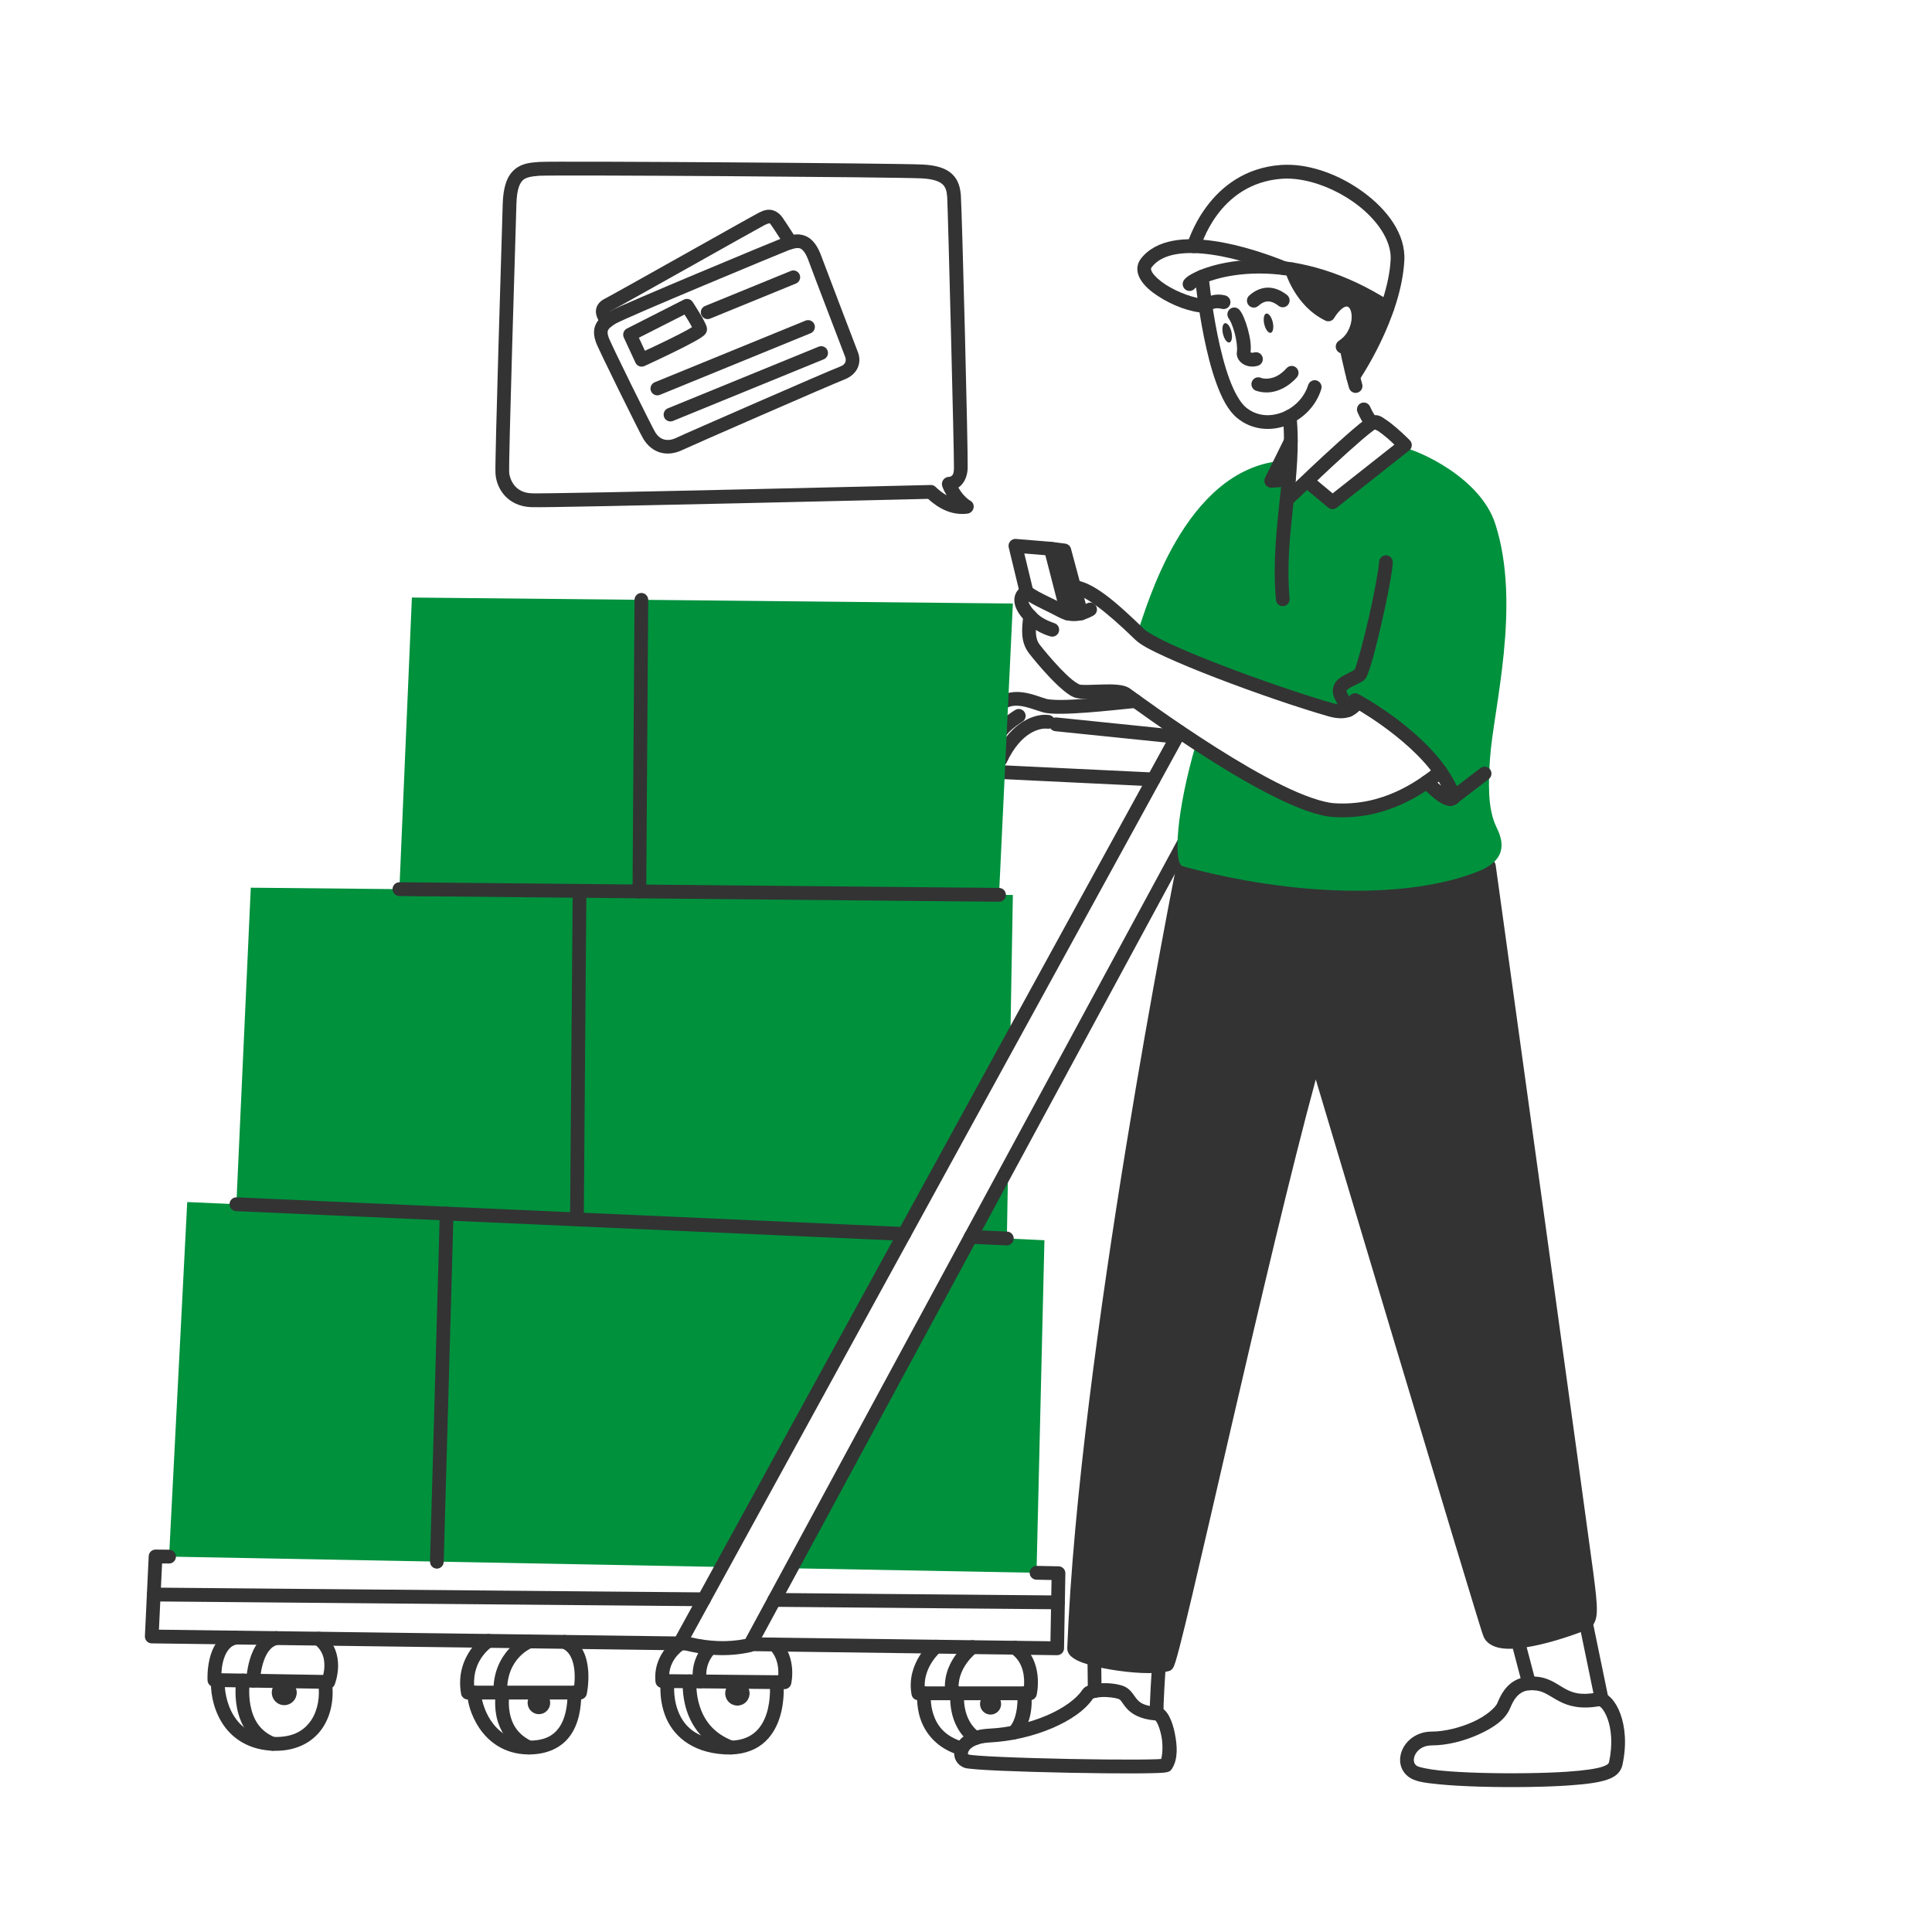 <svg width="120" height="120" viewBox="0 0 120 120" fill="none" xmlns="http://www.w3.org/2000/svg">
<path d="M62.961 42.988C62.469 43.032 61.951 43.234 61.514 43.699C61.437 43.781 61.395 43.892 61.398 44.005C61.401 44.119 61.449 44.227 61.53 44.305C61.612 44.383 61.722 44.426 61.835 44.423C61.948 44.419 62.055 44.371 62.132 44.289C62.538 43.858 62.906 43.798 63.351 43.846C63.797 43.893 64.284 44.095 64.751 44.233C65.066 44.326 65.442 44.337 65.914 44.334C66.386 44.331 66.936 44.301 67.504 44.259C68.639 44.174 69.844 44.04 70.568 43.968C70.623 43.963 70.677 43.946 70.727 43.92C70.776 43.893 70.82 43.857 70.855 43.813C70.891 43.77 70.917 43.72 70.933 43.666C70.95 43.612 70.955 43.555 70.95 43.499C70.944 43.443 70.928 43.389 70.901 43.339C70.875 43.289 70.839 43.245 70.796 43.21C70.753 43.174 70.703 43.147 70.65 43.131C70.596 43.114 70.54 43.109 70.484 43.114C69.749 43.187 68.554 43.32 67.441 43.403C66.885 43.445 66.349 43.473 65.908 43.476C65.468 43.479 65.106 43.444 64.992 43.41C64.602 43.295 64.058 43.058 63.441 42.993C63.287 42.976 63.125 42.973 62.961 42.988L62.961 42.988Z" fill="#333333"/>
<path d="M63.389 44.05C63.28 44.021 63.164 44.036 63.066 44.093C63.066 44.093 62.687 44.312 62.297 44.653C61.907 44.995 61.449 45.46 61.399 46.115C61.39 46.229 61.426 46.341 61.5 46.427C61.573 46.514 61.678 46.567 61.79 46.576C61.846 46.58 61.902 46.573 61.955 46.556C62.008 46.538 62.058 46.511 62.1 46.474C62.143 46.437 62.178 46.393 62.203 46.342C62.228 46.292 62.243 46.237 62.248 46.181C62.265 45.958 62.535 45.581 62.855 45.301C63.176 45.02 63.491 44.836 63.491 44.836C63.54 44.808 63.582 44.771 63.616 44.726C63.65 44.681 63.675 44.63 63.69 44.576C63.704 44.522 63.708 44.465 63.701 44.409C63.694 44.353 63.675 44.299 63.648 44.25C63.591 44.152 63.498 44.08 63.389 44.05Z" fill="#333333"/>
<path d="M64.804 44.399C63.923 44.452 62.655 45.076 61.756 46.997C61.732 47.048 61.719 47.103 61.716 47.159C61.713 47.216 61.722 47.272 61.74 47.325C61.76 47.378 61.788 47.427 61.826 47.468C61.864 47.51 61.909 47.544 61.96 47.568C62.01 47.592 62.065 47.606 62.121 47.608C62.177 47.611 62.233 47.603 62.285 47.584C62.338 47.565 62.386 47.535 62.428 47.498C62.469 47.46 62.503 47.414 62.526 47.363C63.439 45.412 64.64 45.209 65.049 45.261C65.104 45.268 65.161 45.264 65.215 45.249C65.268 45.235 65.319 45.209 65.363 45.175C65.407 45.14 65.444 45.097 65.472 45.048C65.5 44.999 65.518 44.946 65.525 44.89C65.532 44.834 65.528 44.777 65.513 44.723C65.498 44.668 65.473 44.617 65.439 44.573C65.405 44.528 65.362 44.491 65.314 44.463C65.265 44.435 65.212 44.417 65.156 44.41C65.048 44.396 64.93 44.392 64.804 44.399Z" fill="#333333"/>
<path d="M61.843 47.512C61.731 47.507 61.62 47.547 61.537 47.623C61.453 47.7 61.403 47.806 61.398 47.92C61.393 48.034 61.432 48.145 61.508 48.229C61.584 48.313 61.69 48.364 61.803 48.369L71.621 48.84C71.733 48.845 71.844 48.805 71.927 48.728C72.011 48.652 72.061 48.545 72.066 48.432C72.069 48.375 72.06 48.319 72.041 48.266C72.023 48.213 71.993 48.164 71.956 48.123C71.918 48.081 71.873 48.047 71.822 48.023C71.772 47.999 71.717 47.985 71.661 47.983L61.843 47.512Z" fill="#333333"/>
<path fill-rule="evenodd" clip-rule="evenodd" d="M44.824 97.327L10.502 96.684L11.629 74.661L14.681 74.797L15.577 55.136L24.807 55.227L25.583 37.114L62.911 37.486L62.052 55.58L62.911 55.589L62.752 64.623L44.824 97.327ZM62.614 72.534L62.538 76.924L64.871 77.033L64.38 97.689L49.155 97.408L62.614 72.534Z" fill="#00913D"/>
<path d="M73.145 45.048C73.092 45.064 73.041 45.09 72.998 45.125C72.954 45.16 72.918 45.203 72.891 45.253L41.894 101.781C41.862 101.838 41.844 101.9 41.841 101.965C41.837 102.03 41.849 102.094 41.873 102.154C41.898 102.214 41.936 102.267 41.984 102.31C42.032 102.353 42.089 102.384 42.151 102.401C43.636 102.823 45.148 102.95 46.665 102.606C46.724 102.593 46.779 102.567 46.828 102.53C46.876 102.493 46.916 102.446 46.945 102.393L74.05 52.291C74.077 52.242 74.094 52.188 74.1 52.132C74.106 52.076 74.101 52.019 74.085 51.965C74.069 51.911 74.043 51.86 74.008 51.817C73.973 51.773 73.929 51.736 73.88 51.709C73.831 51.682 73.777 51.665 73.722 51.659C73.666 51.653 73.61 51.659 73.556 51.675C73.502 51.691 73.453 51.717 73.409 51.752C73.365 51.788 73.329 51.831 73.303 51.881L46.298 101.797C45.177 102.021 44.052 101.961 42.912 101.698L73.636 45.668C73.69 45.568 73.704 45.451 73.672 45.342C73.641 45.232 73.568 45.14 73.469 45.085C73.37 45.03 73.254 45.017 73.145 45.048Z" fill="#333333"/>
<path d="M92.653 53.398C92.588 53.368 92.517 53.355 92.445 53.36C92.374 53.365 92.305 53.389 92.245 53.428C92.087 53.531 91.896 53.634 91.666 53.722C91.664 53.723 91.661 53.724 91.659 53.724C87.529 55.381 80.484 55.266 73.603 53.401C73.547 53.386 73.488 53.383 73.431 53.391C73.373 53.4 73.318 53.42 73.268 53.451C73.219 53.482 73.176 53.522 73.143 53.571C73.11 53.619 73.087 53.673 73.075 53.731C73.075 53.731 66.993 84.099 66.29 102.352C66.278 102.664 66.478 102.855 66.649 102.977C66.82 103.099 67.019 103.189 67.252 103.275C67.718 103.446 68.318 103.587 68.966 103.696C70.259 103.913 71.686 104.017 72.577 103.8C72.719 103.768 72.772 103.703 72.806 103.665C72.841 103.627 72.856 103.601 72.87 103.578C72.897 103.532 72.911 103.498 72.927 103.46C72.957 103.385 72.986 103.3 73.019 103.192C73.086 102.975 73.169 102.674 73.269 102.289C73.469 101.519 73.736 100.42 74.055 99.069C74.695 96.366 75.544 92.66 76.479 88.613C78.206 81.135 80.206 72.628 81.725 67.047C82.102 68.307 84.118 75.061 86.558 83.197C87.886 87.628 89.228 92.092 90.262 95.516C90.779 97.228 91.219 98.68 91.543 99.737C91.867 100.795 92.054 101.407 92.133 101.616C92.304 102.071 92.758 102.293 93.219 102.368C93.679 102.442 94.21 102.408 94.795 102.316C95.963 102.133 97.336 101.705 98.515 101.249C98.723 101.171 98.927 101.001 99.034 100.786C99.142 100.57 99.175 100.337 99.182 100.065C99.198 99.52 99.104 98.781 98.957 97.634C98.657 95.301 92.898 53.729 92.898 53.729C92.888 53.657 92.86 53.59 92.817 53.532C92.775 53.474 92.718 53.428 92.653 53.398L92.653 53.398ZM73.827 54.336C80.69 56.124 87.618 56.266 91.969 54.523C92.03 54.5 92.081 54.473 92.138 54.448C92.291 55.558 97.83 95.546 98.113 97.744C98.259 98.888 98.343 99.628 98.331 100.041C98.326 100.247 98.293 100.362 98.275 100.399C98.256 100.437 98.27 100.426 98.215 100.447C98.214 100.447 98.213 100.447 98.213 100.447C97.074 100.888 95.732 101.301 94.664 101.468C94.13 101.552 93.663 101.571 93.354 101.52C93.045 101.47 92.959 101.39 92.929 101.311C92.907 101.253 92.68 100.54 92.357 99.484C92.034 98.428 91.594 96.977 91.076 95.266C90.043 91.843 88.702 87.379 87.373 82.948C84.716 74.087 82.109 65.359 82.109 65.359C82.083 65.27 82.029 65.193 81.955 65.138C81.881 65.083 81.791 65.053 81.699 65.054C81.607 65.055 81.518 65.085 81.445 65.141C81.371 65.197 81.318 65.275 81.293 65.365C79.731 70.872 77.52 80.324 75.649 88.418C74.714 92.466 73.865 96.172 73.227 98.869C72.908 100.218 72.642 101.315 72.445 102.072C72.347 102.45 72.265 102.745 72.206 102.936C72.198 102.962 72.195 102.967 72.188 102.989C71.525 103.091 70.23 103.038 69.106 102.849C68.493 102.746 67.926 102.609 67.544 102.469C67.355 102.399 67.213 102.326 67.146 102.279C67.847 84.562 73.575 55.603 73.827 54.336L73.827 54.336ZM67.14 102.384C67.14 102.384 67.14 102.384 67.14 102.383V102.384Z" fill="#333333"/>
<path fill-rule="evenodd" clip-rule="evenodd" d="M73.492 53.815C80.438 55.698 87.529 55.843 91.817 54.123C92.077 54.023 92.296 53.906 92.476 53.788C92.476 53.788 98.242 95.408 98.535 97.689C98.828 99.979 98.891 100.649 98.365 100.848C96.046 101.744 92.933 102.532 92.531 101.464C92.129 100.395 81.702 65.483 81.702 65.483C78.592 76.454 72.851 103.301 72.483 103.382C71.007 103.745 66.689 103.066 66.715 102.369C67.416 84.193 73.492 53.815 73.492 53.815Z" fill="#333333"/>
<path fill-rule="evenodd" clip-rule="evenodd" d="M70.659 39.278C71.21 37.73 73.537 29.203 79.567 28.624L78.956 29.864L80.051 29.791C80.013 30.208 79.969 30.624 79.924 31.041C79.924 31.041 80.445 30.543 81.165 29.864L82.766 31.195L87.096 27.773C88.209 27.999 91.951 29.701 92.87 32.525C94.515 37.594 92.749 44.066 92.546 47.126C92.454 48.52 92.378 50.203 92.941 51.362C93.285 52.068 93.793 53.335 91.817 54.123C87.522 55.843 80.415 55.698 73.46 53.806C72.874 53.652 73.037 50.439 74.302 46.148C77.231 48.067 80.899 50.203 82.877 50.321C85.374 50.475 87.305 49.488 88.611 48.583C90.228 50.14 90.335 49.57 90.267 49.389C90.074 48.891 89.798 48.402 89.47 47.931C87.909 45.732 85.159 44.057 84.378 43.605C84.032 43.867 83.819 44.419 82.639 44.084C78.959 43.025 71.799 40.382 70.798 39.414C70.751 39.368 70.705 39.323 70.659 39.278Z" fill="#00913D"/>
<path d="M33.483 10.059C33.482 10.059 33.48 10.059 33.479 10.059C32.992 10.097 32.435 10.125 31.966 10.523C31.497 10.92 31.256 11.599 31.225 12.664C31.196 13.663 31.072 17.672 30.961 21.517C30.905 23.439 30.853 25.32 30.817 26.764C30.8 27.486 30.786 28.099 30.778 28.554C30.771 29.009 30.765 29.266 30.776 29.424C30.805 29.851 30.966 30.341 31.323 30.753C31.68 31.164 32.248 31.476 32.995 31.5C33.397 31.515 35.05 31.486 37.434 31.44C39.818 31.393 42.875 31.327 45.892 31.259C51.847 31.125 57.493 30.989 57.643 30.985C58.309 31.589 59.113 32.022 60.087 31.904C60.178 31.893 60.264 31.853 60.333 31.79C60.402 31.726 60.449 31.643 60.468 31.552C60.488 31.461 60.478 31.368 60.44 31.285C60.402 31.203 60.338 31.136 60.258 31.095C60.258 31.095 59.853 30.868 59.526 30.284C59.822 30.088 60.089 29.668 60.103 29.079C60.132 27.868 59.754 13.216 59.681 12.147C59.649 11.676 59.529 11.179 59.144 10.816C58.759 10.452 58.176 10.265 57.334 10.221C56.896 10.198 55.297 10.175 53.066 10.151C50.836 10.127 48 10.103 45.184 10.084C42.367 10.065 39.571 10.05 37.417 10.044C36.34 10.041 35.423 10.041 34.745 10.043C34.067 10.045 33.661 10.047 33.483 10.059L33.483 10.059ZM33.508 10.916C33.573 10.911 34.041 10.904 34.715 10.902C35.39 10.899 36.305 10.9 37.381 10.903C39.533 10.909 42.33 10.923 45.145 10.942C47.96 10.962 50.795 10.986 53.024 11.01C55.253 11.034 56.904 11.06 57.257 11.079C57.994 11.117 58.363 11.278 58.549 11.453C58.735 11.629 58.806 11.862 58.832 12.24C58.876 12.887 59.27 28.309 59.252 29.092C59.243 29.479 59.144 29.534 59.078 29.576C59.012 29.618 58.96 29.618 58.96 29.618C58.889 29.616 58.818 29.631 58.754 29.663C58.689 29.695 58.633 29.742 58.59 29.8C58.547 29.859 58.519 29.927 58.508 29.998C58.497 30.069 58.504 30.141 58.527 30.207C58.603 30.418 58.697 30.599 58.795 30.766C58.562 30.629 58.334 30.46 58.106 30.238C58.027 30.162 57.922 30.121 57.811 30.124C57.811 30.124 51.939 30.266 45.906 30.401C42.889 30.469 39.833 30.536 37.45 30.582C35.068 30.628 33.303 30.652 33.06 30.642C33.059 30.642 33.058 30.642 33.057 30.642C32.517 30.626 32.195 30.43 31.973 30.174C31.751 29.918 31.643 29.582 31.625 29.332C31.625 29.318 31.622 28.987 31.63 28.536C31.637 28.085 31.651 27.473 31.669 26.753C31.704 25.311 31.756 23.43 31.812 21.509C31.923 17.666 32.047 13.66 32.076 12.656C32.104 11.709 32.302 11.339 32.499 11.172C32.696 11.005 33.03 10.953 33.508 10.916L33.508 10.916Z" fill="#333333"/>
<path d="M78.739 17.865C78.322 17.871 77.929 18.057 77.594 18.354C77.552 18.391 77.518 18.436 77.493 18.487C77.469 18.538 77.454 18.593 77.451 18.649C77.447 18.705 77.454 18.762 77.473 18.815C77.491 18.868 77.519 18.917 77.556 18.96C77.593 19.002 77.638 19.036 77.688 19.061C77.738 19.086 77.793 19.101 77.849 19.104C77.905 19.108 77.96 19.1 78.013 19.082C78.066 19.064 78.115 19.035 78.157 18.998C78.383 18.797 78.569 18.725 78.752 18.723C78.934 18.72 79.147 18.789 79.414 18.997C79.503 19.067 79.616 19.098 79.728 19.083C79.84 19.069 79.942 19.01 80.011 18.92C80.045 18.876 80.07 18.825 80.085 18.77C80.1 18.716 80.103 18.659 80.096 18.603C80.089 18.547 80.071 18.494 80.043 18.445C80.016 18.396 79.979 18.353 79.934 18.318C79.562 18.028 79.156 17.858 78.739 17.865Z" fill="#333333"/>
<path d="M78.647 16.139C78.34 16.128 78.044 16.129 77.76 16.139C76.624 16.182 75.679 16.38 74.974 16.613C74.621 16.73 74.328 16.855 74.097 16.977C73.865 17.1 73.701 17.2 73.561 17.365C73.487 17.452 73.451 17.564 73.46 17.678C73.47 17.791 73.523 17.896 73.609 17.97C73.695 18.044 73.806 18.08 73.919 18.071C74.031 18.062 74.136 18.008 74.209 17.922C74.199 17.933 74.312 17.832 74.492 17.737C74.672 17.642 74.925 17.532 75.239 17.429C75.867 17.221 76.737 17.036 77.792 16.996C79.902 16.916 82.749 17.413 85.94 19.471C85.987 19.502 86.04 19.522 86.094 19.532C86.15 19.542 86.206 19.541 86.261 19.529C86.315 19.517 86.367 19.494 86.413 19.462C86.459 19.43 86.498 19.389 86.528 19.341C86.558 19.294 86.579 19.241 86.589 19.185C86.598 19.13 86.597 19.073 86.585 19.018C86.573 18.963 86.551 18.911 86.519 18.865C86.487 18.818 86.446 18.779 86.399 18.748C83.483 16.867 80.795 16.214 78.647 16.138V16.139Z" fill="#333333"/>
<path d="M74.607 16.764C74.495 16.775 74.391 16.83 74.319 16.918C74.247 17.006 74.213 17.118 74.223 17.232C74.223 17.232 74.385 18.984 74.779 20.932C74.975 21.906 75.229 22.93 75.557 23.824C75.885 24.718 76.269 25.488 76.837 25.959C77.747 26.713 78.916 26.798 79.903 26.429C80.891 26.06 81.733 25.248 82.066 24.172C82.1 24.063 82.089 23.945 82.037 23.845C81.984 23.744 81.894 23.668 81.787 23.634C81.679 23.6 81.562 23.611 81.462 23.664C81.362 23.717 81.287 23.807 81.253 23.916C81.006 24.713 80.358 25.345 79.607 25.625C78.857 25.905 78.04 25.846 77.378 25.297C77.038 25.016 76.66 24.356 76.356 23.527C76.052 22.699 75.805 21.708 75.614 20.761C75.231 18.866 75.071 17.152 75.071 17.152C75.066 17.096 75.05 17.041 75.024 16.991C74.998 16.942 74.962 16.898 74.919 16.862C74.876 16.826 74.826 16.799 74.773 16.782C74.719 16.765 74.663 16.759 74.608 16.765L74.607 16.764Z" fill="#333333"/>
<path d="M76.693 19.099C76.637 19.095 76.581 19.102 76.528 19.119C76.475 19.137 76.426 19.165 76.383 19.202C76.341 19.238 76.306 19.283 76.281 19.334C76.256 19.384 76.241 19.439 76.236 19.495C76.232 19.551 76.239 19.607 76.257 19.661C76.274 19.714 76.302 19.764 76.338 19.807C76.343 19.813 76.423 19.939 76.491 20.102C76.559 20.265 76.63 20.474 76.689 20.692C76.807 21.129 76.864 21.627 76.826 21.843C76.765 22.202 76.998 22.492 77.248 22.632C77.499 22.771 77.813 22.812 78.133 22.716C78.186 22.7 78.236 22.673 78.279 22.637C78.323 22.602 78.359 22.558 78.385 22.509C78.412 22.459 78.428 22.404 78.434 22.349C78.44 22.292 78.434 22.236 78.418 22.182C78.386 22.073 78.312 21.981 78.212 21.927C78.113 21.873 77.996 21.861 77.888 21.894C77.796 21.922 77.716 21.904 77.674 21.885C77.728 21.43 77.638 20.935 77.511 20.465C77.442 20.213 77.362 19.975 77.276 19.769C77.19 19.563 77.114 19.399 76.984 19.246C76.91 19.16 76.806 19.107 76.693 19.098L76.693 19.099ZM77.665 21.989C77.665 21.989 77.665 21.989 77.665 21.989C77.665 21.989 77.665 21.989 77.665 21.988V21.989Z" fill="#333333"/>
<path d="M80.208 22.728C80.152 22.731 80.097 22.745 80.046 22.769C79.996 22.793 79.951 22.827 79.913 22.869C79.462 23.37 79.062 23.488 78.767 23.513C78.473 23.538 78.319 23.468 78.319 23.468C78.267 23.446 78.212 23.434 78.156 23.434C78.1 23.433 78.045 23.444 77.993 23.465C77.941 23.486 77.894 23.517 77.854 23.557C77.814 23.597 77.783 23.644 77.761 23.696C77.739 23.747 77.728 23.803 77.727 23.86C77.727 23.916 77.738 23.972 77.759 24.024C77.78 24.076 77.811 24.124 77.85 24.164C77.889 24.204 77.936 24.236 77.987 24.258C77.987 24.258 78.354 24.409 78.839 24.368C79.323 24.327 79.961 24.093 80.544 23.445C80.62 23.36 80.659 23.249 80.654 23.136C80.648 23.022 80.598 22.915 80.514 22.839C80.431 22.762 80.32 22.723 80.208 22.728Z" fill="#333333"/>
<path d="M80.109 16.318C80.001 16.35 79.91 16.424 79.855 16.523C79.801 16.623 79.788 16.741 79.82 16.85C79.82 16.85 80.409 18.991 82.323 19.914C82.42 19.961 82.532 19.969 82.635 19.936C82.738 19.903 82.824 19.832 82.877 19.738C82.877 19.738 83.026 19.48 83.234 19.276C83.337 19.173 83.451 19.093 83.536 19.061C83.62 19.029 83.656 19.027 83.732 19.063C83.787 19.09 83.852 19.156 83.902 19.306C83.951 19.456 83.971 19.674 83.94 19.908C83.876 20.376 83.615 20.885 83.168 21.162C83.072 21.222 83.003 21.317 82.977 21.428C82.95 21.538 82.969 21.655 83.028 21.752C83.057 21.8 83.096 21.842 83.141 21.875C83.186 21.908 83.237 21.932 83.292 21.945C83.346 21.958 83.403 21.96 83.458 21.951C83.513 21.942 83.566 21.922 83.614 21.893C84.32 21.455 84.689 20.715 84.783 20.024C84.83 19.679 84.811 19.34 84.71 19.034C84.608 18.728 84.412 18.439 84.099 18.289C83.808 18.149 83.484 18.165 83.236 18.259C82.987 18.353 82.795 18.508 82.638 18.663C82.533 18.766 82.466 18.861 82.392 18.958C81.122 18.156 80.637 16.61 80.637 16.61C80.622 16.556 80.596 16.506 80.561 16.462C80.526 16.418 80.483 16.381 80.433 16.354C80.385 16.327 80.331 16.31 80.275 16.304C80.219 16.298 80.163 16.303 80.109 16.318V16.318Z" fill="#333333"/>
<path d="M80.062 25.445C79.949 25.457 79.846 25.513 79.775 25.601C79.703 25.689 79.67 25.802 79.681 25.915C80.037 29.454 78.875 33.005 79.25 37.261C79.255 37.317 79.271 37.372 79.297 37.422C79.323 37.471 79.358 37.516 79.401 37.552C79.444 37.588 79.493 37.615 79.547 37.632C79.6 37.649 79.656 37.655 79.712 37.65C79.824 37.64 79.928 37.586 80.001 37.498C80.073 37.411 80.108 37.298 80.098 37.185C79.741 33.132 80.907 29.604 80.528 25.829C80.517 25.716 80.461 25.612 80.374 25.54C80.286 25.468 80.174 25.434 80.062 25.445Z" fill="#333333"/>
<path d="M80.042 26.986C79.989 27.004 79.94 27.032 79.898 27.069C79.856 27.106 79.821 27.151 79.796 27.202L78.575 29.673C78.542 29.74 78.527 29.815 78.531 29.891C78.536 29.966 78.561 30.039 78.602 30.102C78.643 30.164 78.701 30.215 78.768 30.248C78.835 30.282 78.91 30.297 78.984 30.292L80.079 30.22C80.191 30.212 80.296 30.16 80.371 30.074C80.445 29.989 80.483 29.877 80.475 29.763C80.468 29.65 80.416 29.544 80.331 29.469C80.246 29.394 80.135 29.356 80.023 29.363L79.668 29.387L80.558 27.584C80.583 27.534 80.598 27.479 80.602 27.422C80.606 27.366 80.599 27.31 80.581 27.256C80.563 27.203 80.535 27.154 80.498 27.111C80.462 27.069 80.417 27.034 80.367 27.009C80.266 26.958 80.149 26.95 80.042 26.986Z" fill="#333333"/>
<path d="M85.325 25.788C85.127 25.805 85.086 25.859 85.005 25.909C84.924 25.958 84.839 26.017 84.743 26.09C84.55 26.234 84.314 26.428 84.045 26.658C83.507 27.119 82.839 27.723 82.186 28.325C81.501 28.957 81.328 29.129 80.847 29.585C80.843 29.587 80.84 29.589 80.836 29.591C80.835 29.593 80.835 29.595 80.834 29.597C80.404 30.005 79.63 30.73 79.63 30.73C79.59 30.769 79.557 30.815 79.535 30.867C79.512 30.919 79.5 30.974 79.498 31.03C79.497 31.087 79.507 31.143 79.527 31.195C79.547 31.248 79.577 31.296 79.616 31.337C79.694 31.419 79.801 31.467 79.914 31.469C80.027 31.472 80.136 31.43 80.218 31.351C80.218 31.351 80.891 30.72 81.187 30.439L82.496 31.525C82.57 31.588 82.664 31.622 82.761 31.623C82.858 31.624 82.953 31.592 83.029 31.532L87.525 27.984C87.573 27.946 87.612 27.899 87.64 27.845C87.668 27.792 87.684 27.733 87.688 27.672C87.692 27.611 87.682 27.551 87.661 27.494C87.64 27.437 87.607 27.386 87.564 27.343C87.564 27.343 87.192 26.967 86.757 26.591C86.539 26.404 86.306 26.215 86.081 26.066C85.855 25.916 85.683 25.759 85.325 25.788L85.325 25.788ZM85.395 26.677C85.446 26.697 85.528 26.727 85.612 26.782C85.786 26.898 86.001 27.069 86.203 27.243C86.418 27.429 86.466 27.484 86.607 27.619L82.773 30.644L81.815 29.848C82.222 29.465 82.278 29.404 82.761 28.958C83.41 28.359 84.073 27.76 84.596 27.312C84.858 27.088 85.085 26.902 85.251 26.778C85.313 26.731 85.355 26.704 85.395 26.677Z" fill="#333333"/>
<path d="M83.518 20.96C83.407 20.981 83.308 21.045 83.244 21.138C83.18 21.232 83.155 21.347 83.175 21.459C83.175 21.459 83.412 22.782 83.791 24.095C83.806 24.149 83.832 24.2 83.868 24.244C83.903 24.288 83.946 24.324 83.995 24.352C84.044 24.379 84.097 24.396 84.153 24.402C84.209 24.408 84.265 24.403 84.319 24.387C84.427 24.356 84.519 24.282 84.573 24.182C84.627 24.082 84.64 23.965 84.609 23.856C84.246 22.599 84.013 21.306 84.013 21.306C83.993 21.194 83.929 21.095 83.837 21.03C83.744 20.965 83.629 20.94 83.518 20.96ZM84.861 25.03C84.808 25.01 84.753 25.001 84.697 25.002C84.641 25.004 84.586 25.016 84.535 25.039C84.432 25.086 84.351 25.171 84.311 25.278C84.27 25.384 84.273 25.502 84.319 25.606C84.493 25.998 84.674 26.334 84.935 26.582C85.017 26.66 85.126 26.703 85.239 26.699C85.352 26.696 85.459 26.648 85.537 26.565C85.614 26.483 85.656 26.372 85.653 26.259C85.65 26.145 85.602 26.037 85.52 25.959C85.417 25.861 85.249 25.599 85.097 25.256C85.074 25.205 85.042 25.159 85.001 25.12C84.961 25.081 84.913 25.051 84.861 25.031V25.03Z" fill="#333333"/>
<path d="M80.219 10.24C80.001 10.23 79.785 10.232 79.573 10.246C75.013 10.564 73.736 15.177 73.736 15.177C73.706 15.287 73.721 15.404 73.777 15.503C73.832 15.602 73.925 15.674 74.034 15.704C74.088 15.719 74.144 15.723 74.2 15.716C74.255 15.709 74.309 15.691 74.357 15.663C74.406 15.635 74.449 15.598 74.483 15.553C74.517 15.509 74.542 15.458 74.557 15.404C74.557 15.404 75.625 11.381 79.632 11.102C81.046 11.003 82.817 11.632 84.175 12.626C85.534 13.619 86.439 14.949 86.376 16.127C86.203 19.379 83.693 23.169 83.693 23.169C83.661 23.215 83.639 23.267 83.628 23.323C83.617 23.378 83.616 23.435 83.626 23.49C83.637 23.545 83.658 23.598 83.689 23.645C83.719 23.692 83.759 23.733 83.805 23.765C83.899 23.828 84.013 23.853 84.124 23.831C84.235 23.81 84.333 23.745 84.397 23.651C84.397 23.651 87.032 19.819 87.226 16.173C87.313 14.546 86.175 13.029 84.676 11.931C83.364 10.971 81.743 10.31 80.219 10.239V10.24Z" fill="#333333"/>
<path fill-rule="evenodd" clip-rule="evenodd" d="M80.228 16.73C81.984 17.019 84.006 17.716 86.17 19.11C85.352 21.473 84.045 23.41 84.045 23.41C83.765 22.333 83.594 21.382 83.594 21.382C84.555 20.595 84.605 19.011 83.915 18.676C83.181 18.323 82.507 19.527 82.507 19.527C80.798 18.703 80.228 16.73 80.228 16.73Z" fill="#333333"/>
<path d="M74.086 14.859C73.661 14.853 73.246 14.882 72.852 14.955C72.064 15.102 71.34 15.444 70.855 16.079C70.703 16.279 70.628 16.532 70.643 16.768C70.658 17.004 70.747 17.216 70.868 17.406C71.11 17.786 71.488 18.106 71.93 18.394C72.814 18.97 73.944 19.409 74.866 19.43C74.921 19.431 74.977 19.422 75.029 19.401C75.081 19.381 75.129 19.35 75.169 19.311C75.21 19.273 75.242 19.226 75.265 19.174C75.288 19.123 75.3 19.067 75.301 19.011C75.302 18.955 75.293 18.899 75.272 18.846C75.252 18.794 75.222 18.746 75.183 18.705C75.145 18.664 75.099 18.631 75.047 18.609C74.996 18.586 74.941 18.573 74.885 18.572C74.243 18.557 73.15 18.168 72.393 17.674C72.014 17.427 71.717 17.15 71.584 16.943C71.518 16.839 71.495 16.759 71.493 16.714C71.49 16.67 71.492 16.652 71.531 16.601C71.857 16.174 72.356 15.92 73.007 15.798C73.659 15.677 74.449 15.7 75.261 15.817C76.886 16.05 78.599 16.651 79.587 17.055C79.639 17.076 79.695 17.086 79.751 17.086C79.807 17.085 79.862 17.074 79.913 17.052C79.965 17.03 80.011 16.998 80.051 16.958C80.09 16.918 80.121 16.87 80.142 16.818C80.184 16.712 80.183 16.594 80.139 16.489C80.095 16.385 80.012 16.302 79.907 16.259C78.876 15.839 77.123 15.218 75.381 14.967C74.946 14.905 74.511 14.865 74.086 14.859L74.086 14.859Z" fill="#333333"/>
<path d="M75.782 18.3C75.06 18.256 74.576 18.697 74.576 18.697C74.495 18.777 74.45 18.886 74.449 19C74.449 19.113 74.493 19.223 74.573 19.304C74.652 19.384 74.76 19.43 74.873 19.431C74.986 19.432 75.094 19.387 75.174 19.307C75.174 19.307 75.378 19.05 75.895 19.183C75.949 19.196 76.005 19.199 76.061 19.191C76.116 19.183 76.169 19.164 76.218 19.136C76.266 19.107 76.308 19.069 76.341 19.024C76.374 18.978 76.399 18.927 76.413 18.872C76.44 18.762 76.424 18.645 76.366 18.548C76.308 18.45 76.214 18.379 76.105 18.351C75.993 18.322 75.885 18.306 75.782 18.3L75.782 18.3Z" fill="#333333"/>
<path fill-rule="evenodd" clip-rule="evenodd" d="M79.053 20.015C79.09 20.174 79.097 20.332 79.073 20.455C79.049 20.578 78.996 20.656 78.925 20.671C78.855 20.686 78.773 20.638 78.698 20.537C78.623 20.435 78.56 20.289 78.524 20.13C78.488 19.972 78.481 19.814 78.505 19.691C78.529 19.567 78.582 19.49 78.652 19.475C78.722 19.459 78.804 19.508 78.879 19.609C78.955 19.711 79.017 19.857 79.053 20.015Z" fill="#333333"/>
<path fill-rule="evenodd" clip-rule="evenodd" d="M76.488 20.615C76.524 20.774 76.531 20.932 76.507 21.055C76.483 21.178 76.43 21.256 76.36 21.271C76.289 21.286 76.208 21.238 76.132 21.136C76.057 21.035 75.994 20.889 75.958 20.73C75.922 20.572 75.915 20.413 75.939 20.29C75.963 20.167 76.016 20.09 76.086 20.074C76.156 20.059 76.238 20.108 76.314 20.209C76.389 20.31 76.451 20.456 76.488 20.615Z" fill="#333333"/>
<path d="M86.115 34.493C86.059 34.489 86.003 34.496 85.95 34.514C85.897 34.532 85.848 34.56 85.805 34.597C85.763 34.634 85.729 34.679 85.704 34.729C85.678 34.779 85.664 34.834 85.66 34.891C85.618 35.472 85.334 36.975 85.008 38.401C84.683 39.828 84.289 41.261 84.126 41.637C84.126 41.637 84.126 41.638 84.126 41.638C84.18 41.512 84.138 41.609 84.002 41.68C83.866 41.751 83.671 41.837 83.473 41.949C83.275 42.061 83.063 42.196 82.91 42.441C82.757 42.687 82.737 43.063 82.888 43.368C83.073 43.747 83.25 44.072 83.388 44.313C83.445 44.412 83.538 44.484 83.647 44.513C83.756 44.543 83.872 44.527 83.97 44.471C84.018 44.442 84.061 44.405 84.095 44.36C84.129 44.316 84.154 44.265 84.168 44.21C84.183 44.156 84.186 44.099 84.179 44.043C84.172 43.987 84.154 43.933 84.126 43.885C83.995 43.656 83.827 43.347 83.65 42.986C83.65 42.986 83.649 42.985 83.649 42.984C83.598 42.881 83.612 42.928 83.631 42.898C83.65 42.867 83.745 42.779 83.891 42.697C84.036 42.614 84.219 42.534 84.394 42.442C84.57 42.35 84.773 42.288 84.906 41.981C85.164 41.389 85.508 40.039 85.838 38.594C86.168 37.149 86.457 35.692 86.509 34.952C86.517 34.839 86.48 34.727 86.406 34.641C86.332 34.554 86.227 34.502 86.115 34.493L86.115 34.493Z" fill="#333333"/>
<path d="M84.042 43.077C83.934 43.11 83.844 43.185 83.791 43.286C83.738 43.386 83.727 43.504 83.76 43.613C83.793 43.721 83.868 43.812 83.967 43.866C83.967 43.866 87.382 45.721 89.122 48.179C89.265 48.383 89.392 48.591 89.51 48.798C89.337 48.664 89.142 48.501 88.905 48.273C88.824 48.194 88.715 48.152 88.602 48.154C88.489 48.157 88.382 48.204 88.303 48.286C88.225 48.369 88.183 48.479 88.186 48.593C88.188 48.706 88.235 48.814 88.317 48.893C89.147 49.693 89.559 50.002 90.014 50.063C90.242 50.093 90.551 49.948 90.648 49.742C90.745 49.537 90.721 49.387 90.666 49.238C90.665 49.236 90.664 49.234 90.664 49.233C90.455 48.694 90.162 48.177 89.819 47.685C89.818 47.684 89.817 47.683 89.817 47.682C87.893 44.964 84.367 43.108 84.367 43.108C84.317 43.081 84.263 43.065 84.207 43.06C84.152 43.054 84.095 43.06 84.042 43.077Z" fill="#333333"/>
<path d="M92.269 47.623C92.157 47.608 92.044 47.638 91.954 47.707L90.016 49.192C89.927 49.261 89.868 49.363 89.853 49.475C89.837 49.588 89.867 49.702 89.935 49.793C90.004 49.883 90.105 49.943 90.217 49.958C90.329 49.974 90.442 49.944 90.532 49.875L92.469 48.39C92.559 48.321 92.618 48.219 92.634 48.106C92.649 47.993 92.619 47.879 92.551 47.789C92.517 47.744 92.474 47.706 92.426 47.678C92.378 47.649 92.324 47.631 92.269 47.623Z" fill="#333333"/>
<path d="M66.78 36.03C66.725 36.021 66.669 36.024 66.614 36.037C66.56 36.05 66.509 36.074 66.464 36.107C66.419 36.141 66.38 36.182 66.351 36.23C66.322 36.279 66.303 36.332 66.294 36.388C66.277 36.5 66.304 36.615 66.371 36.707C66.438 36.799 66.538 36.86 66.649 36.878C67.356 36.989 68.568 37.844 70.503 39.723C70.866 40.074 71.493 40.386 72.376 40.793C73.258 41.199 74.368 41.656 75.562 42.115C77.948 43.034 80.662 43.961 82.522 44.496C82.522 44.496 82.522 44.496 82.523 44.496C83.178 44.682 83.671 44.631 84.019 44.447C84.367 44.263 84.542 44.016 84.634 43.946C84.724 43.878 84.784 43.776 84.799 43.663C84.815 43.551 84.786 43.437 84.718 43.346C84.684 43.301 84.642 43.263 84.594 43.234C84.546 43.205 84.492 43.187 84.437 43.179C84.382 43.171 84.325 43.174 84.271 43.188C84.217 43.202 84.166 43.227 84.121 43.261C83.868 43.454 83.763 43.614 83.623 43.688C83.483 43.762 83.279 43.819 82.754 43.67C80.934 43.147 78.229 42.223 75.865 41.313C74.684 40.858 73.586 40.406 72.73 40.012C71.873 39.618 71.23 39.236 71.093 39.103C69.131 37.199 67.918 36.208 66.78 36.029L66.78 36.03Z" fill="#333333"/>
<path d="M63.846 36.383C63.778 36.374 63.717 36.382 63.664 36.392C63.559 36.411 63.471 36.452 63.388 36.508C63.222 36.621 63.077 36.813 63.025 37.062C62.922 37.56 63.181 38.139 63.923 38.817C64.487 39.334 65.244 39.528 65.244 39.528C65.352 39.559 65.469 39.545 65.567 39.489C65.666 39.434 65.739 39.341 65.769 39.232C65.8 39.122 65.787 39.005 65.732 38.906C65.677 38.806 65.585 38.733 65.476 38.702C65.476 38.702 64.839 38.497 64.496 38.182C64.496 38.182 64.495 38.182 64.495 38.181C64.051 37.777 63.919 37.511 63.879 37.364C64.445 37.711 65.056 37.961 65.734 38.326C66.716 38.853 67.569 38.418 67.91 38.235C67.959 38.209 68.003 38.173 68.038 38.13C68.074 38.086 68.101 38.036 68.117 37.982C68.133 37.928 68.139 37.872 68.134 37.816C68.128 37.76 68.112 37.705 68.086 37.655C68.033 37.555 67.942 37.48 67.834 37.447C67.726 37.413 67.61 37.425 67.51 37.478C67.141 37.675 66.805 37.928 66.135 37.569C65.284 37.111 64.594 36.847 64.07 36.474C64.069 36.474 64.069 36.474 64.068 36.474C63.988 36.417 63.914 36.392 63.846 36.384L63.846 36.383ZM63.58 37.175C63.581 37.175 63.582 37.176 63.583 37.177C63.582 37.177 63.582 37.177 63.581 37.177L63.58 37.175Z" fill="#333333"/>
<path d="M63.102 33.474C63.035 33.468 62.967 33.479 62.905 33.505C62.843 33.531 62.788 33.571 62.744 33.623C62.7 33.674 62.669 33.736 62.653 33.802C62.638 33.868 62.638 33.937 62.654 34.002L63.358 36.917C63.371 36.972 63.395 37.023 63.428 37.069C63.461 37.114 63.503 37.153 63.55 37.182C63.598 37.212 63.651 37.231 63.707 37.24C63.762 37.248 63.818 37.246 63.873 37.233C63.927 37.219 63.978 37.195 64.023 37.162C64.068 37.129 64.107 37.087 64.136 37.039C64.165 36.991 64.184 36.937 64.193 36.881C64.201 36.826 64.199 36.769 64.186 36.714L63.621 34.377L65.22 34.509L65.772 34.58L66.747 38.213C66.776 38.323 66.848 38.416 66.946 38.473C67.044 38.53 67.16 38.545 67.269 38.515C67.378 38.486 67.471 38.413 67.527 38.315C67.583 38.216 67.598 38.099 67.569 37.989L66.519 34.079C66.498 33.997 66.452 33.923 66.388 33.867C66.325 33.812 66.246 33.776 66.162 33.765L65.318 33.657C65.312 33.656 65.305 33.655 65.299 33.655L63.102 33.474Z" fill="#333333"/>
<path d="M65.157 33.667C65.103 33.681 65.052 33.706 65.007 33.74C64.963 33.774 64.925 33.816 64.897 33.865C64.869 33.913 64.85 33.967 64.842 34.023C64.835 34.079 64.838 34.136 64.852 34.19L65.888 38.209C65.916 38.319 65.987 38.413 66.084 38.471C66.182 38.529 66.298 38.545 66.407 38.516C66.516 38.488 66.61 38.416 66.667 38.319C66.724 38.22 66.74 38.103 66.712 37.993L65.676 33.974C65.662 33.92 65.638 33.869 65.604 33.824C65.57 33.779 65.528 33.741 65.48 33.712C65.432 33.684 65.378 33.665 65.323 33.657C65.267 33.649 65.211 33.653 65.157 33.667Z" fill="#333333"/>
<path d="M64.036 37.856C63.923 37.843 63.811 37.875 63.722 37.945C63.633 38.016 63.576 38.119 63.563 38.232C63.475 38.979 63.348 39.848 63.918 40.583C64.153 40.886 64.667 41.512 65.223 42.095C65.501 42.386 65.788 42.666 66.064 42.891C66.34 43.116 66.581 43.301 66.908 43.365C66.909 43.365 66.911 43.365 66.913 43.366C67.382 43.451 67.966 43.388 68.537 43.371C68.823 43.363 69.097 43.363 69.313 43.384C69.529 43.406 69.683 43.461 69.71 43.479C69.819 43.556 70.496 44.054 71.46 44.731C72.426 45.409 73.7 46.28 75.07 47.147C76.44 48.014 77.906 48.878 79.262 49.544C80.618 50.209 81.85 50.687 82.851 50.749C86.123 50.948 88.473 49.281 89.735 48.266C89.779 48.231 89.815 48.188 89.842 48.138C89.869 48.089 89.886 48.035 89.893 47.979C89.899 47.923 89.894 47.866 89.879 47.812C89.863 47.758 89.837 47.708 89.802 47.663C89.768 47.619 89.725 47.583 89.675 47.556C89.627 47.528 89.573 47.511 89.517 47.505C89.462 47.498 89.405 47.503 89.352 47.519C89.298 47.534 89.248 47.56 89.204 47.596C87.989 48.573 85.865 50.073 82.902 49.892C82.143 49.846 80.947 49.417 79.634 48.773C78.322 48.128 76.877 47.278 75.523 46.42C74.169 45.563 72.905 44.7 71.946 44.027C70.988 43.354 70.356 42.887 70.192 42.772C70.19 42.771 70.189 42.77 70.188 42.769C69.942 42.602 69.677 42.558 69.396 42.531C69.114 42.503 68.812 42.505 68.513 42.514C67.915 42.531 67.294 42.562 67.068 42.522C67.046 42.516 66.83 42.412 66.6 42.224C66.368 42.035 66.099 41.776 65.836 41.5C65.311 40.949 64.803 40.331 64.588 40.055C64.26 39.631 64.32 39.088 64.408 38.333C64.421 38.22 64.389 38.106 64.32 38.017C64.25 37.927 64.147 37.87 64.035 37.856L64.036 37.856Z" fill="#333333"/>
<path d="M95.044 104.129C94.56 104.152 94.153 104.306 93.841 104.552C93.426 104.881 93.186 105.334 93.008 105.772C93.007 105.773 93.007 105.773 93.007 105.774C92.887 106.071 92.286 106.59 91.487 106.95C90.688 107.311 89.712 107.552 88.923 107.552C88.049 107.552 87.381 108.052 87.105 108.67C86.967 108.978 86.92 109.323 87.005 109.654C87.09 109.984 87.32 110.29 87.656 110.469C88.053 110.683 88.584 110.744 89.329 110.821C90.075 110.897 90.994 110.946 91.965 110.974C93.909 111.028 96.058 110.995 97.422 110.898C98.557 110.82 99.289 110.718 99.806 110.545C100.064 110.458 100.275 110.351 100.444 110.198C100.612 110.045 100.724 109.839 100.768 109.641C101.056 108.338 100.934 107.231 100.64 106.436C100.493 106.039 100.306 105.719 100.081 105.484C99.856 105.248 99.564 105.058 99.207 105.125C99.206 105.125 99.206 105.125 99.206 105.125C98.177 105.318 97.693 105.148 97.232 104.903C96.771 104.658 96.312 104.256 95.556 104.153C95.555 104.153 95.554 104.153 95.553 104.153C95.375 104.13 95.205 104.123 95.044 104.13L95.044 104.129ZM95.081 104.982C95.188 104.979 95.308 104.985 95.443 105.003C95.943 105.071 96.27 105.362 96.835 105.662C97.4 105.962 98.18 106.19 99.361 105.968C99.296 105.98 99.352 105.956 99.467 106.077C99.582 106.198 99.727 106.426 99.842 106.736C100.072 107.356 100.191 108.303 99.937 109.453C99.925 109.504 99.92 109.519 99.873 109.561C99.826 109.604 99.725 109.668 99.537 109.73C99.163 109.856 98.47 109.966 97.363 110.042C97.363 110.042 97.362 110.042 97.362 110.042C96.047 110.135 93.905 110.17 91.989 110.116C91.031 110.089 90.128 110.04 89.415 109.967C88.702 109.894 88.137 109.755 88.057 109.712C88.056 109.711 88.055 109.711 88.054 109.71C87.913 109.635 87.859 109.551 87.83 109.439C87.801 109.327 87.812 109.176 87.882 109.021C88.02 108.711 88.364 108.41 88.923 108.41C89.877 108.41 90.934 108.139 91.835 107.733C92.736 107.326 93.502 106.823 93.795 106.098L93.796 106.096C93.95 105.721 94.132 105.413 94.368 105.227C94.545 105.086 94.757 104.991 95.081 104.981L95.081 104.982Z" fill="#333333"/>
<path d="M94.18 101.537C94.071 101.567 93.978 101.638 93.921 101.737C93.864 101.835 93.849 101.952 93.877 102.062L94.562 104.669C94.591 104.779 94.662 104.873 94.76 104.93C94.857 104.987 94.973 105.003 95.082 104.974C95.192 104.945 95.285 104.873 95.342 104.775C95.398 104.676 95.414 104.559 95.385 104.449L94.701 101.842C94.686 101.788 94.662 101.737 94.628 101.692C94.594 101.647 94.552 101.61 94.503 101.581C94.455 101.553 94.401 101.535 94.346 101.527C94.29 101.52 94.234 101.523 94.18 101.537Z" fill="#333333"/>
<path d="M98.413 100.356C98.358 100.367 98.306 100.389 98.26 100.421C98.214 100.453 98.174 100.493 98.144 100.54C98.113 100.588 98.092 100.64 98.082 100.696C98.071 100.751 98.072 100.808 98.083 100.863L99.074 105.66C99.097 105.772 99.163 105.869 99.257 105.932C99.352 105.994 99.467 106.016 99.578 105.993C99.688 105.97 99.785 105.903 99.847 105.808C99.909 105.713 99.93 105.597 99.907 105.486L98.917 100.688C98.905 100.633 98.883 100.581 98.852 100.534C98.82 100.487 98.78 100.448 98.733 100.417C98.686 100.386 98.634 100.365 98.579 100.354C98.524 100.344 98.468 100.344 98.413 100.356Z" fill="#333333"/>
<path d="M68.395 104.549C68.168 104.56 67.954 104.586 67.758 104.641C67.562 104.695 67.362 104.753 67.205 104.991C66.856 105.516 66.055 106.106 65.015 106.551C63.975 106.995 62.703 107.306 61.422 107.371C60.407 107.421 59.735 107.795 59.431 108.317C59.279 108.578 59.225 108.879 59.299 109.157C59.373 109.435 59.588 109.679 59.869 109.785C60.003 109.836 60.08 109.839 60.211 109.855C60.343 109.872 60.506 109.887 60.7 109.901C61.088 109.931 61.598 109.959 62.193 109.985C63.381 110.036 64.902 110.08 66.407 110.109C67.913 110.139 69.401 110.154 70.526 110.149C71.089 110.146 71.56 110.139 71.901 110.125C72.072 110.118 72.21 110.11 72.319 110.098C72.374 110.093 72.421 110.087 72.474 110.075C72.501 110.069 72.529 110.063 72.572 110.046C72.615 110.028 72.688 110.024 72.787 109.871C73.186 109.25 73.12 108.415 72.97 107.661C72.896 107.283 72.787 106.932 72.639 106.643C72.566 106.498 72.483 106.367 72.37 106.252C72.257 106.137 72.095 106.024 71.88 106.014H71.887C71.046 105.96 70.808 105.76 70.617 105.542C70.522 105.433 70.442 105.299 70.32 105.144C70.199 104.989 70.016 104.809 69.757 104.716C69.755 104.715 69.754 104.715 69.752 104.714C69.341 104.573 68.849 104.529 68.395 104.549L68.395 104.549ZM68.433 105.406C68.791 105.391 69.225 105.441 69.474 105.526C69.543 105.551 69.577 105.579 69.652 105.675C69.727 105.772 69.823 105.932 69.978 106.109C70.28 106.454 70.822 106.786 71.769 106.861C71.792 106.885 71.836 106.945 71.882 107.034C71.976 107.219 72.073 107.512 72.136 107.828C72.241 108.36 72.209 108.954 72.124 109.252C72.05 109.257 71.981 109.263 71.867 109.268C71.545 109.281 71.079 109.288 70.523 109.291C69.409 109.296 67.924 109.281 66.424 109.252C64.924 109.222 63.408 109.179 62.23 109.127C61.641 109.102 61.136 109.074 60.764 109.046C60.578 109.032 60.425 109.017 60.315 109.004C60.206 108.99 60.116 108.962 60.169 108.982C60.128 108.967 60.13 108.963 60.122 108.935C60.115 108.907 60.112 108.844 60.166 108.751C60.274 108.565 60.637 108.269 61.464 108.228C61.464 108.228 61.465 108.228 61.465 108.228C62.852 108.158 64.21 107.826 65.347 107.341C66.484 106.855 67.407 106.228 67.913 105.468C67.854 105.556 67.879 105.497 67.984 105.468C68.09 105.439 68.253 105.414 68.433 105.406H68.433Z" fill="#333333"/>
<path d="M67.967 102.619C67.854 102.62 67.746 102.667 67.667 102.748C67.588 102.829 67.545 102.939 67.546 103.052L67.569 105.035C67.57 105.149 67.616 105.257 67.697 105.337C67.777 105.416 67.886 105.46 67.999 105.459C68.055 105.458 68.11 105.447 68.162 105.424C68.213 105.402 68.26 105.37 68.299 105.33C68.338 105.29 68.368 105.242 68.389 105.19C68.41 105.137 68.421 105.081 68.42 105.025L68.397 103.043C68.396 102.929 68.35 102.82 68.269 102.741C68.189 102.661 68.08 102.618 67.967 102.619Z" fill="#333333"/>
<path d="M72.009 103.036C71.953 103.032 71.897 103.039 71.844 103.057C71.791 103.075 71.742 103.103 71.7 103.14C71.658 103.177 71.623 103.222 71.598 103.273C71.573 103.323 71.558 103.378 71.555 103.434C71.555 103.434 71.511 104.072 71.472 104.765C71.453 105.111 71.435 105.471 71.425 105.775C71.414 106.078 71.406 106.298 71.425 106.477C71.431 106.533 71.447 106.588 71.474 106.637C71.501 106.687 71.537 106.73 71.58 106.766C71.623 106.801 71.673 106.828 71.727 106.844C71.781 106.86 71.837 106.865 71.892 106.859C71.948 106.854 72.002 106.837 72.051 106.81C72.1 106.783 72.144 106.747 72.179 106.703C72.214 106.659 72.24 106.609 72.256 106.555C72.272 106.501 72.278 106.444 72.272 106.388C72.268 106.355 72.266 106.097 72.276 105.804C72.286 105.511 72.303 105.156 72.323 104.813C72.361 104.127 72.404 103.494 72.404 103.494C72.408 103.437 72.401 103.381 72.383 103.327C72.365 103.274 72.337 103.225 72.301 103.182C72.264 103.14 72.219 103.105 72.169 103.08C72.119 103.055 72.065 103.04 72.009 103.036Z" fill="#333333"/>
<path d="M9.666 96.246C9.556 96.245 9.449 96.287 9.369 96.363C9.289 96.439 9.241 96.544 9.236 96.655L9 101.624C8.998 101.682 9.007 101.739 9.026 101.793C9.046 101.847 9.077 101.897 9.116 101.939C9.155 101.98 9.202 102.014 9.254 102.037C9.307 102.06 9.363 102.073 9.42 102.073L42.577 102.508C42.633 102.509 42.688 102.498 42.74 102.477C42.792 102.457 42.84 102.426 42.88 102.386C42.92 102.347 42.952 102.3 42.974 102.248C42.996 102.197 43.008 102.141 43.008 102.085C43.009 102.028 42.999 101.972 42.978 101.92C42.957 101.868 42.926 101.82 42.888 101.78C42.849 101.739 42.802 101.707 42.751 101.685C42.699 101.663 42.644 101.651 42.588 101.65L9.872 101.222L10.067 97.109L10.497 97.113C10.553 97.114 10.609 97.103 10.661 97.082C10.713 97.061 10.76 97.03 10.8 96.991C10.84 96.951 10.872 96.904 10.894 96.853C10.916 96.801 10.927 96.745 10.928 96.689C10.928 96.632 10.918 96.576 10.897 96.524C10.876 96.472 10.845 96.424 10.806 96.384C10.767 96.344 10.72 96.312 10.669 96.29C10.618 96.267 10.562 96.256 10.507 96.255L9.666 96.246ZM64.388 97.26C64.333 97.259 64.277 97.269 64.225 97.289C64.173 97.31 64.125 97.341 64.085 97.38C64.045 97.419 64.012 97.465 63.99 97.517C63.968 97.569 63.956 97.624 63.954 97.681C63.952 97.794 63.995 97.904 64.073 97.986C64.151 98.068 64.259 98.116 64.372 98.118L65.313 98.136L65.245 101.943L46.607 101.695C46.494 101.694 46.385 101.738 46.304 101.817C46.223 101.896 46.177 102.005 46.175 102.119C46.175 102.175 46.185 102.231 46.206 102.283C46.226 102.335 46.257 102.383 46.296 102.424C46.335 102.464 46.382 102.496 46.433 102.518C46.484 102.541 46.539 102.553 46.595 102.553L65.657 102.807C65.77 102.808 65.878 102.765 65.959 102.686C66.04 102.607 66.087 102.499 66.089 102.386L66.172 97.724C66.174 97.61 66.132 97.5 66.053 97.419C65.975 97.337 65.868 97.289 65.755 97.287L64.388 97.26Z" fill="#333333"/>
<path d="M14.7 74.369C14.644 74.366 14.588 74.375 14.536 74.394C14.483 74.413 14.435 74.443 14.394 74.481C14.353 74.519 14.319 74.565 14.296 74.616C14.272 74.667 14.258 74.722 14.256 74.778C14.251 74.892 14.291 75.003 14.367 75.087C14.444 75.171 14.55 75.221 14.662 75.226L56.146 77.072C56.202 77.075 56.258 77.066 56.311 77.047C56.363 77.028 56.411 76.998 56.453 76.96C56.494 76.922 56.527 76.876 56.551 76.825C56.575 76.774 56.588 76.719 56.59 76.662C56.596 76.549 56.555 76.438 56.479 76.354C56.403 76.27 56.297 76.22 56.184 76.215L14.7 74.369ZM60.31 76.396C60.254 76.394 60.199 76.402 60.146 76.421C60.093 76.441 60.045 76.47 60.004 76.508C59.963 76.546 59.929 76.592 59.906 76.643C59.882 76.694 59.869 76.75 59.866 76.806C59.861 76.919 59.901 77.031 59.977 77.114C60.054 77.198 60.16 77.248 60.273 77.253L62.519 77.353C62.575 77.355 62.63 77.347 62.683 77.327C62.735 77.308 62.784 77.279 62.825 77.241C62.866 77.203 62.9 77.157 62.923 77.106C62.947 77.055 62.96 76.999 62.963 76.943C62.968 76.829 62.928 76.718 62.851 76.635C62.775 76.551 62.669 76.501 62.556 76.496L60.31 76.396Z" fill="#333333"/>
<path d="M24.811 54.798C24.698 54.797 24.59 54.841 24.509 54.921C24.428 55.001 24.382 55.109 24.381 55.223C24.38 55.337 24.424 55.446 24.503 55.527C24.582 55.608 24.69 55.655 24.803 55.656L62.048 56.009C62.161 56.01 62.27 55.966 62.35 55.886C62.431 55.806 62.477 55.698 62.478 55.584C62.479 55.47 62.435 55.361 62.356 55.28C62.277 55.198 62.169 55.152 62.056 55.151L24.811 54.798Z" fill="#333333"/>
<path d="M39.839 36.83C39.783 36.83 39.728 36.84 39.676 36.862C39.624 36.883 39.577 36.914 39.537 36.954C39.497 36.993 39.466 37.04 39.444 37.092C39.422 37.144 39.411 37.2 39.41 37.256L39.287 55.369C39.287 55.425 39.298 55.481 39.319 55.533C39.34 55.585 39.371 55.633 39.41 55.673C39.449 55.713 39.496 55.745 39.547 55.767C39.599 55.789 39.654 55.8 39.71 55.801C39.766 55.801 39.822 55.79 39.873 55.769C39.925 55.748 39.972 55.717 40.012 55.677C40.052 55.638 40.084 55.59 40.105 55.539C40.127 55.487 40.139 55.431 40.139 55.375L40.262 37.262C40.262 37.206 40.252 37.15 40.231 37.098C40.21 37.045 40.178 36.998 40.139 36.958C40.1 36.918 40.053 36.886 40.002 36.864C39.95 36.842 39.895 36.831 39.839 36.83Z" fill="#333333"/>
<path d="M36 54.907C35.944 54.906 35.888 54.917 35.837 54.938C35.785 54.959 35.738 54.99 35.698 55.03C35.658 55.069 35.626 55.117 35.604 55.168C35.583 55.22 35.571 55.276 35.571 55.332L35.407 75.735C35.406 75.849 35.45 75.958 35.529 76.039C35.609 76.12 35.717 76.166 35.829 76.167C35.885 76.168 35.941 76.157 35.993 76.136C36.044 76.115 36.092 76.084 36.132 76.044C36.171 76.005 36.203 75.958 36.225 75.906C36.247 75.854 36.258 75.798 36.259 75.742L36.422 55.339C36.423 55.283 36.412 55.227 36.391 55.175C36.37 55.123 36.339 55.075 36.3 55.035C36.261 54.995 36.214 54.963 36.163 54.941C36.111 54.919 36.056 54.907 36 54.907Z" fill="#333333"/>
<path d="M27.754 74.948C27.641 74.944 27.532 74.987 27.45 75.065C27.367 75.143 27.32 75.251 27.316 75.364L26.709 96.989C26.706 97.103 26.748 97.213 26.825 97.296C26.903 97.378 27.01 97.427 27.123 97.43C27.178 97.431 27.234 97.422 27.286 97.402C27.339 97.382 27.386 97.352 27.427 97.313C27.468 97.274 27.5 97.228 27.523 97.176C27.546 97.125 27.559 97.07 27.56 97.013L28.168 75.388C28.169 75.332 28.16 75.276 28.14 75.223C28.12 75.171 28.09 75.123 28.052 75.082C28.013 75.041 27.967 75.008 27.916 74.985C27.865 74.962 27.81 74.949 27.754 74.948Z" fill="#333333"/>
<path d="M9.553 98.609C9.44 98.608 9.331 98.652 9.251 98.732C9.17 98.811 9.124 98.92 9.123 99.034C9.123 99.09 9.133 99.146 9.154 99.198C9.175 99.251 9.206 99.298 9.245 99.338C9.284 99.379 9.331 99.41 9.383 99.433C9.434 99.454 9.489 99.466 9.545 99.467L43.72 99.765C43.833 99.766 43.941 99.722 44.022 99.642C44.102 99.562 44.148 99.454 44.149 99.34C44.15 99.284 44.139 99.228 44.118 99.175C44.097 99.123 44.066 99.076 44.027 99.035C43.988 98.995 43.941 98.963 43.89 98.941C43.838 98.919 43.783 98.908 43.727 98.907L9.553 98.609ZM48.096 98.944C48.04 98.943 47.985 98.954 47.933 98.975C47.881 98.996 47.834 99.027 47.794 99.067C47.754 99.106 47.722 99.153 47.7 99.205C47.679 99.257 47.667 99.312 47.667 99.369C47.666 99.483 47.71 99.592 47.789 99.673C47.868 99.754 47.976 99.8 48.089 99.802L65.71 99.955C65.766 99.956 65.822 99.945 65.874 99.924C65.926 99.903 65.973 99.872 66.013 99.832C66.053 99.793 66.084 99.746 66.106 99.694C66.128 99.642 66.14 99.586 66.14 99.53C66.141 99.474 66.13 99.418 66.109 99.366C66.088 99.314 66.057 99.266 66.018 99.226C65.979 99.186 65.932 99.153 65.88 99.132C65.829 99.109 65.774 99.098 65.718 99.097L48.096 98.944Z" fill="#333333"/>
<path d="M14.558 101.296C14.085 101.39 13.718 101.667 13.476 101.994C13.234 102.322 13.1 102.694 13.017 103.042C12.851 103.738 12.891 104.376 12.891 104.376C12.897 104.484 12.944 104.586 13.021 104.661C13.098 104.735 13.201 104.778 13.309 104.78L20.387 104.897C20.473 104.899 20.558 104.874 20.63 104.826C20.701 104.778 20.757 104.709 20.789 104.629C20.789 104.629 20.988 104.136 21 103.502C21.011 102.868 20.814 102.027 20.05 101.439C20.005 101.405 19.954 101.38 19.9 101.366C19.846 101.351 19.79 101.348 19.735 101.355C19.679 101.363 19.626 101.381 19.577 101.409C19.529 101.438 19.487 101.475 19.453 101.52C19.419 101.565 19.394 101.616 19.38 101.67C19.365 101.725 19.362 101.782 19.369 101.837C19.377 101.893 19.395 101.947 19.423 101.996C19.451 102.045 19.489 102.087 19.533 102.121C20.052 102.52 20.156 103.023 20.148 103.487C20.144 103.704 20.109 103.889 20.076 104.034L13.752 103.929C13.763 103.734 13.785 103.495 13.845 103.243C13.91 102.969 14.016 102.701 14.159 102.507C14.302 102.313 14.466 102.189 14.722 102.138C14.777 102.127 14.829 102.105 14.876 102.074C14.922 102.043 14.963 102.003 14.994 101.956C15.025 101.909 15.046 101.857 15.057 101.801C15.069 101.746 15.069 101.689 15.058 101.634C15.036 101.522 14.971 101.424 14.877 101.361C14.783 101.297 14.668 101.274 14.558 101.296Z" fill="#333333"/>
<path d="M17.063 101.325C16.158 101.529 15.728 102.37 15.521 103.056C15.314 103.743 15.299 104.375 15.299 104.375C15.296 104.489 15.337 104.599 15.415 104.682C15.492 104.764 15.599 104.813 15.712 104.816C15.768 104.818 15.823 104.808 15.876 104.788C15.928 104.768 15.976 104.738 16.017 104.699C16.057 104.661 16.09 104.614 16.113 104.563C16.136 104.511 16.148 104.456 16.15 104.4C16.15 104.4 16.168 103.863 16.336 103.306C16.504 102.748 16.79 102.266 17.249 102.163C17.304 102.15 17.355 102.127 17.401 102.095C17.447 102.063 17.486 102.021 17.516 101.974C17.546 101.926 17.566 101.873 17.576 101.818C17.585 101.762 17.584 101.705 17.572 101.65C17.56 101.595 17.537 101.543 17.505 101.497C17.472 101.451 17.432 101.412 17.384 101.382C17.337 101.352 17.285 101.331 17.229 101.321C17.174 101.312 17.118 101.313 17.063 101.325Z" fill="#333333"/>
<path d="M13.566 103.923C13.511 103.919 13.454 103.926 13.401 103.944C13.348 103.961 13.299 103.99 13.257 104.026C13.215 104.063 13.18 104.108 13.155 104.159C13.13 104.209 13.115 104.264 13.111 104.32C13.064 104.979 13.192 106.031 13.777 106.986C14.362 107.941 15.461 108.754 17.159 108.745C18.509 108.739 19.498 108.144 20.053 107.297C20.608 106.449 20.754 105.389 20.608 104.405C20.591 104.292 20.53 104.191 20.44 104.124C20.349 104.056 20.235 104.027 20.123 104.044C20.012 104.061 19.911 104.122 19.844 104.214C19.777 104.305 19.749 104.42 19.765 104.532C19.886 105.34 19.752 106.199 19.342 106.824C18.932 107.45 18.273 107.882 17.155 107.887C17.154 107.887 17.154 107.887 17.154 107.887C15.713 107.895 14.962 107.287 14.502 106.535C14.041 105.784 13.928 104.845 13.96 104.381C13.964 104.325 13.957 104.269 13.94 104.215C13.922 104.162 13.894 104.112 13.858 104.07C13.821 104.027 13.777 103.992 13.726 103.967C13.677 103.942 13.622 103.927 13.566 103.923Z" fill="#333333"/>
<path d="M15.175 103.956C15.12 103.946 15.063 103.947 15.009 103.96C14.954 103.972 14.902 103.995 14.857 104.027C14.811 104.06 14.772 104.101 14.742 104.148C14.712 104.196 14.692 104.249 14.682 104.305C14.682 104.305 14.537 105.124 14.719 106.078C14.901 107.032 15.453 108.188 16.788 108.715C16.84 108.736 16.896 108.746 16.951 108.745C17.007 108.744 17.063 108.731 17.114 108.709C17.165 108.686 17.211 108.654 17.25 108.613C17.289 108.573 17.319 108.525 17.34 108.472C17.36 108.42 17.37 108.364 17.369 108.308C17.368 108.251 17.356 108.196 17.334 108.144C17.311 108.092 17.279 108.046 17.239 108.007C17.198 107.968 17.151 107.937 17.099 107.916C16.073 107.511 15.704 106.698 15.555 105.916C15.406 105.134 15.521 104.452 15.521 104.452C15.54 104.34 15.515 104.224 15.45 104.131C15.385 104.038 15.286 103.975 15.175 103.956Z" fill="#333333"/>
<path fill-rule="evenodd" clip-rule="evenodd" d="M18.43 105.13C18.43 105.232 18.41 105.333 18.372 105.428C18.333 105.523 18.276 105.609 18.204 105.681C18.132 105.754 18.046 105.811 17.952 105.851C17.858 105.89 17.758 105.91 17.656 105.91C17.554 105.91 17.453 105.89 17.36 105.851C17.265 105.811 17.18 105.754 17.108 105.681C17.036 105.609 16.979 105.523 16.94 105.428C16.901 105.333 16.881 105.232 16.881 105.13C16.881 105.027 16.901 104.926 16.94 104.831C16.979 104.736 17.036 104.65 17.108 104.578C17.18 104.505 17.265 104.448 17.36 104.409C17.453 104.369 17.554 104.349 17.656 104.349C17.758 104.349 17.858 104.369 17.952 104.409C18.046 104.448 18.132 104.505 18.204 104.578C18.276 104.65 18.333 104.736 18.372 104.831C18.41 104.926 18.43 105.027 18.43 105.13Z" fill="#333333"/>
<path d="M30.433 101.497C30.378 101.485 30.322 101.484 30.267 101.494C30.211 101.503 30.159 101.524 30.112 101.554C30.112 101.554 28.222 102.822 28.638 105.204C28.655 105.303 28.707 105.393 28.784 105.458C28.86 105.523 28.957 105.558 29.057 105.558H36.029C36.126 105.558 36.221 105.525 36.296 105.463C36.372 105.402 36.424 105.316 36.445 105.22C36.445 105.22 36.593 104.545 36.534 103.766C36.504 103.376 36.425 102.952 36.23 102.556C36.035 102.16 35.708 101.792 35.234 101.585C35.183 101.563 35.128 101.551 35.072 101.55C35.016 101.55 34.961 101.56 34.909 101.581C34.857 101.601 34.809 101.632 34.769 101.672C34.729 101.711 34.697 101.758 34.675 101.809C34.63 101.914 34.628 102.032 34.67 102.138C34.712 102.243 34.793 102.328 34.897 102.373C35.172 102.493 35.341 102.681 35.467 102.937C35.593 103.193 35.661 103.515 35.685 103.831C35.711 104.172 35.689 104.474 35.663 104.7H29.451C29.345 103.047 30.57 102.277 30.57 102.277C30.666 102.216 30.733 102.119 30.757 102.008C30.781 101.897 30.761 101.781 30.7 101.685C30.67 101.637 30.631 101.596 30.585 101.564C30.539 101.532 30.487 101.509 30.433 101.497Z" fill="#333333"/>
<path d="M33.046 101.555C32.941 101.512 32.824 101.513 32.72 101.557C32.72 101.557 30.565 102.532 30.652 105.144C30.656 105.258 30.705 105.366 30.787 105.443C30.87 105.521 30.979 105.562 31.092 105.559C31.148 105.557 31.203 105.544 31.254 105.52C31.305 105.497 31.351 105.464 31.389 105.423C31.427 105.382 31.457 105.333 31.477 105.28C31.496 105.228 31.505 105.172 31.503 105.115C31.431 102.966 33.049 102.348 33.049 102.348C33.153 102.304 33.236 102.22 33.278 102.115C33.321 102.01 33.321 101.892 33.277 101.787C33.255 101.735 33.224 101.688 33.184 101.648C33.145 101.608 33.097 101.577 33.046 101.556V101.555Z" fill="#333333"/>
<path d="M29.445 104.7C29.39 104.7 29.334 104.712 29.282 104.733C29.231 104.755 29.184 104.786 29.144 104.826C29.105 104.866 29.073 104.913 29.052 104.965C29.031 105.017 29.02 105.073 29.02 105.13C29.02 105.638 29.212 106.498 29.774 107.337C30.335 108.176 31.317 108.946 32.77 108.971C32.77 108.971 32.771 108.971 32.771 108.971C33.988 108.991 34.886 108.543 35.413 107.81C35.94 107.078 36.107 106.126 36.107 105.13C36.107 105.073 36.096 105.017 36.075 104.965C36.053 104.913 36.022 104.866 35.983 104.826C35.943 104.786 35.896 104.755 35.844 104.733C35.793 104.712 35.737 104.7 35.682 104.7C35.626 104.7 35.57 104.712 35.519 104.733C35.467 104.755 35.42 104.786 35.38 104.826C35.341 104.866 35.309 104.913 35.288 104.965C35.267 105.017 35.256 105.073 35.256 105.13C35.256 106.025 35.09 106.798 34.723 107.307C34.357 107.817 33.804 108.13 32.785 108.113C31.612 108.093 30.929 107.528 30.48 106.857C30.032 106.187 29.872 105.364 29.872 105.13C29.872 105.073 29.86 105.017 29.839 104.965C29.818 104.913 29.786 104.866 29.747 104.826C29.707 104.786 29.66 104.755 29.609 104.733C29.557 104.712 29.502 104.7 29.446 104.7H29.445Z" fill="#333333"/>
<path d="M31.332 104.711C31.277 104.699 31.221 104.697 31.166 104.707C31.111 104.716 31.058 104.737 31.011 104.767C30.963 104.797 30.923 104.836 30.89 104.882C30.858 104.929 30.835 104.981 30.823 105.035C30.823 105.035 30.669 105.716 30.822 106.535C30.975 107.354 31.472 108.363 32.678 108.931C32.729 108.955 32.784 108.968 32.84 108.971C32.895 108.973 32.951 108.964 33.004 108.945C33.056 108.926 33.105 108.896 33.146 108.858C33.187 108.82 33.22 108.775 33.244 108.724C33.292 108.62 33.297 108.503 33.258 108.396C33.22 108.289 33.141 108.202 33.038 108.153C32.09 107.707 31.777 107.01 31.659 106.376C31.541 105.742 31.654 105.224 31.654 105.224C31.666 105.169 31.668 105.112 31.658 105.056C31.648 105.001 31.628 104.947 31.598 104.9C31.568 104.852 31.529 104.811 31.484 104.779C31.438 104.746 31.386 104.723 31.332 104.711Z" fill="#333333"/>
<path fill-rule="evenodd" clip-rule="evenodd" d="M34.174 105.763C34.174 105.856 34.156 105.948 34.121 106.034C34.086 106.12 34.034 106.198 33.968 106.263C33.903 106.329 33.826 106.381 33.741 106.417C33.656 106.452 33.564 106.471 33.472 106.471C33.38 106.471 33.288 106.452 33.203 106.417C33.118 106.381 33.041 106.329 32.975 106.263C32.91 106.198 32.858 106.12 32.823 106.034C32.788 105.948 32.77 105.856 32.77 105.763C32.77 105.67 32.788 105.578 32.823 105.492C32.858 105.406 32.91 105.328 32.975 105.263C33.041 105.197 33.118 105.145 33.203 105.109C33.288 105.074 33.38 105.056 33.472 105.056C33.564 105.056 33.656 105.074 33.741 105.109C33.826 105.145 33.903 105.197 33.968 105.263C34.034 105.328 34.086 105.406 34.121 105.492C34.156 105.578 34.174 105.67 34.174 105.763Z" fill="#333333"/>
<path d="M42.4 101.655C42.346 101.641 42.29 101.637 42.234 101.645C42.179 101.653 42.126 101.671 42.077 101.7C42.077 101.7 40.54 102.631 40.712 104.455C40.722 104.561 40.771 104.659 40.848 104.73C40.926 104.802 41.027 104.842 41.132 104.843L48.722 104.916C48.819 104.917 48.914 104.884 48.99 104.824C49.066 104.763 49.12 104.679 49.141 104.583C49.141 104.583 49.535 102.966 48.417 101.847C48.377 101.807 48.33 101.776 48.278 101.755C48.227 101.733 48.171 101.722 48.115 101.722C48.059 101.723 48.004 101.734 47.952 101.756C47.901 101.777 47.854 101.809 47.814 101.849C47.775 101.889 47.744 101.936 47.723 101.988C47.701 102.041 47.691 102.096 47.691 102.153C47.691 102.209 47.702 102.265 47.724 102.317C47.745 102.369 47.777 102.416 47.817 102.456C48.323 102.962 48.362 103.65 48.34 104.054L41.564 103.989C41.652 102.933 42.507 102.44 42.507 102.44C42.556 102.412 42.598 102.374 42.632 102.329C42.665 102.284 42.69 102.233 42.704 102.178C42.718 102.124 42.722 102.067 42.714 102.011C42.706 101.956 42.688 101.902 42.66 101.853C42.632 101.805 42.594 101.762 42.55 101.728C42.505 101.694 42.454 101.669 42.4 101.655L42.4 101.655Z" fill="#333333"/>
<path d="M44.155 101.913C44.042 101.908 43.932 101.948 43.849 102.024C43.849 102.024 42.798 103.003 43.062 104.507C43.071 104.563 43.092 104.616 43.122 104.663C43.152 104.711 43.191 104.752 43.237 104.784C43.283 104.816 43.334 104.839 43.389 104.851C43.444 104.863 43.5 104.865 43.555 104.855C43.61 104.845 43.663 104.824 43.71 104.794C43.757 104.764 43.798 104.725 43.83 104.678C43.862 104.632 43.885 104.58 43.897 104.525C43.909 104.47 43.91 104.413 43.9 104.358C43.713 103.291 44.421 102.659 44.421 102.659C44.463 102.621 44.496 102.575 44.52 102.524C44.544 102.473 44.557 102.418 44.56 102.362C44.563 102.306 44.554 102.249 44.535 102.196C44.517 102.143 44.487 102.095 44.45 102.053C44.374 101.969 44.268 101.918 44.155 101.913Z" fill="#333333"/>
<path d="M41.529 103.99C41.474 103.982 41.417 103.985 41.363 103.999C41.309 104.013 41.258 104.037 41.213 104.071C41.169 104.105 41.131 104.147 41.102 104.195C41.074 104.244 41.055 104.298 41.047 104.353C41.047 104.353 40.886 105.425 41.31 106.549C41.733 107.673 42.827 108.855 45.033 108.97C45.033 108.97 45.033 108.97 45.034 108.97C46.028 109.02 46.802 108.76 47.355 108.322C47.908 107.884 48.231 107.29 48.418 106.716C48.793 105.569 48.657 104.439 48.657 104.439C48.651 104.383 48.634 104.329 48.607 104.279C48.58 104.23 48.544 104.186 48.5 104.151C48.456 104.116 48.406 104.09 48.352 104.074C48.299 104.059 48.242 104.054 48.187 104.06C48.131 104.067 48.078 104.084 48.029 104.111C47.98 104.138 47.936 104.175 47.901 104.219C47.867 104.263 47.841 104.313 47.825 104.368C47.81 104.422 47.805 104.478 47.811 104.534C47.811 104.534 47.912 105.522 47.609 106.448C47.458 106.911 47.214 107.342 46.829 107.647C46.444 107.952 45.908 108.154 45.077 108.113C43.138 108.012 42.44 107.13 42.106 106.244C41.772 105.359 41.89 104.475 41.89 104.475C41.906 104.363 41.877 104.248 41.809 104.157C41.742 104.066 41.641 104.006 41.529 103.99L41.529 103.99Z" fill="#333333"/>
<path d="M42.88 104.005C42.825 104 42.769 104.005 42.715 104.022C42.661 104.038 42.612 104.065 42.568 104.101C42.525 104.137 42.489 104.18 42.463 104.23C42.437 104.28 42.42 104.334 42.415 104.39C42.415 104.39 42.331 105.236 42.643 106.218C42.955 107.199 43.7 108.363 45.262 108.944C45.315 108.964 45.37 108.973 45.426 108.97C45.482 108.968 45.537 108.955 45.588 108.931C45.639 108.908 45.684 108.875 45.722 108.833C45.76 108.792 45.79 108.743 45.809 108.69C45.828 108.638 45.837 108.581 45.835 108.525C45.833 108.469 45.82 108.414 45.796 108.362C45.773 108.311 45.74 108.265 45.699 108.227C45.658 108.189 45.61 108.159 45.557 108.139C44.251 107.653 43.71 106.762 43.454 105.956C43.198 105.15 43.262 104.474 43.262 104.474C43.273 104.361 43.239 104.248 43.168 104.16C43.096 104.072 42.993 104.017 42.88 104.005Z" fill="#333333"/>
<path fill-rule="evenodd" clip-rule="evenodd" d="M46.557 105.175C46.557 105.275 46.538 105.374 46.499 105.466C46.462 105.559 46.406 105.643 46.336 105.714C46.265 105.785 46.182 105.841 46.09 105.879C45.998 105.917 45.9 105.937 45.8 105.937C45.701 105.937 45.603 105.917 45.511 105.879C45.419 105.841 45.336 105.785 45.266 105.714C45.195 105.643 45.139 105.559 45.102 105.466C45.063 105.374 45.044 105.275 45.044 105.175C45.044 105.075 45.063 104.975 45.102 104.883C45.139 104.79 45.195 104.706 45.266 104.636C45.336 104.565 45.419 104.509 45.511 104.47C45.603 104.432 45.701 104.412 45.8 104.412C45.9 104.412 45.998 104.432 46.09 104.47C46.182 104.509 46.265 104.565 46.336 104.636C46.406 104.706 46.462 104.79 46.499 104.883C46.538 104.975 46.557 105.075 46.557 105.175Z" fill="#333333"/>
<path d="M58.183 101.851C58.07 101.84 57.958 101.874 57.871 101.946C57.871 101.946 56.262 103.264 56.618 105.251C56.636 105.35 56.688 105.439 56.764 105.504C56.841 105.568 56.938 105.604 57.038 105.604H63.976C64.072 105.604 64.165 105.571 64.24 105.511C64.316 105.451 64.368 105.367 64.39 105.272C64.39 105.272 64.904 103.111 63.273 101.987C63.18 101.923 63.066 101.899 62.955 101.92C62.844 101.941 62.746 102.006 62.682 102.099C62.618 102.193 62.594 102.309 62.615 102.421C62.636 102.533 62.7 102.631 62.793 102.696C63.609 103.258 63.642 104.238 63.6 104.746H57.433C57.401 103.47 58.411 102.61 58.411 102.61C58.498 102.538 58.553 102.434 58.564 102.32C58.575 102.207 58.542 102.094 58.47 102.006C58.434 101.962 58.391 101.926 58.342 101.9C58.292 101.873 58.238 101.857 58.183 101.851Z" fill="#333333"/>
<path d="M60.463 101.881C60.408 101.873 60.352 101.875 60.297 101.889C60.243 101.903 60.192 101.927 60.147 101.96C60.147 101.96 58.404 103.24 58.727 105.243C58.745 105.356 58.806 105.456 58.898 105.523C58.99 105.589 59.104 105.616 59.215 105.598C59.327 105.58 59.426 105.518 59.492 105.425C59.558 105.333 59.585 105.218 59.567 105.106C59.333 103.652 60.653 102.65 60.653 102.65C60.698 102.617 60.736 102.575 60.765 102.526C60.794 102.478 60.813 102.425 60.821 102.369C60.83 102.313 60.827 102.256 60.813 102.202C60.8 102.147 60.776 102.095 60.743 102.05C60.675 101.959 60.575 101.898 60.463 101.881Z" fill="#333333"/>
<path d="M57.457 104.749C57.345 104.735 57.232 104.766 57.142 104.835C57.053 104.904 56.995 105.007 56.98 105.12C56.98 105.12 56.88 105.881 57.163 106.744C57.447 107.608 58.163 108.611 59.642 109.028C59.696 109.043 59.752 109.047 59.808 109.04C59.863 109.034 59.917 109.016 59.966 108.988C60.014 108.961 60.057 108.924 60.092 108.879C60.126 108.835 60.152 108.784 60.167 108.73C60.197 108.62 60.183 108.503 60.128 108.404C60.072 108.305 59.98 108.232 59.872 108.201C58.652 107.858 58.191 107.141 57.972 106.475C57.753 105.808 57.824 105.23 57.824 105.23C57.832 105.174 57.828 105.117 57.813 105.063C57.799 105.008 57.774 104.957 57.739 104.913C57.705 104.868 57.663 104.831 57.614 104.803C57.566 104.775 57.512 104.756 57.457 104.749Z" fill="#333333"/>
<path d="M59.508 104.749C59.396 104.735 59.283 104.767 59.195 104.837C59.106 104.908 59.048 105.011 59.035 105.124C59.035 105.124 58.77 107.196 60.353 108.306C60.446 108.371 60.56 108.396 60.671 108.376C60.782 108.356 60.881 108.292 60.946 108.199C61.01 108.105 61.035 107.99 61.015 107.878C60.995 107.766 60.932 107.666 60.839 107.602C59.711 106.811 59.881 105.226 59.881 105.226C59.894 105.113 59.862 104.999 59.792 104.909C59.723 104.82 59.621 104.762 59.508 104.749Z" fill="#333333"/>
<path d="M63.572 104.749C63.516 104.755 63.462 104.773 63.414 104.8C63.365 104.828 63.322 104.865 63.287 104.909C63.253 104.953 63.227 105.004 63.212 105.058C63.197 105.112 63.192 105.169 63.199 105.225C63.199 105.225 63.293 106.696 62.675 107.302C62.594 107.382 62.548 107.49 62.547 107.604C62.545 107.718 62.589 107.828 62.667 107.909C62.746 107.991 62.854 108.037 62.967 108.039C63.08 108.04 63.188 107.996 63.269 107.917C64.33 106.876 64.044 105.124 64.044 105.124C64.038 105.068 64.02 105.014 63.993 104.965C63.966 104.916 63.929 104.873 63.885 104.838C63.841 104.803 63.791 104.777 63.737 104.762C63.683 104.747 63.627 104.742 63.572 104.749V104.749Z" fill="#333333"/>
<path fill-rule="evenodd" clip-rule="evenodd" d="M62.181 105.836C62.181 106.011 62.112 106.179 61.989 106.302C61.866 106.426 61.7 106.496 61.526 106.496C61.352 106.496 61.185 106.426 61.062 106.302C60.94 106.179 60.87 106.011 60.87 105.836C60.87 105.66 60.94 105.492 61.062 105.369C61.185 105.245 61.352 105.175 61.526 105.175C61.7 105.175 61.866 105.245 61.989 105.369C62.112 105.492 62.181 105.66 62.181 105.836Z" fill="#333333"/>
<path d="M65.631 44.563C65.575 44.557 65.519 44.562 65.465 44.579C65.412 44.595 65.362 44.621 65.318 44.657C65.275 44.693 65.239 44.736 65.213 44.786C65.186 44.836 65.169 44.89 65.164 44.946C65.158 45.002 65.163 45.059 65.18 45.113C65.196 45.167 65.222 45.217 65.257 45.261C65.293 45.304 65.336 45.34 65.386 45.367C65.435 45.394 65.489 45.411 65.544 45.416L73.052 46.186C73.165 46.197 73.277 46.163 73.364 46.091C73.452 46.02 73.507 45.916 73.519 45.802C73.525 45.746 73.519 45.69 73.503 45.636C73.487 45.582 73.461 45.532 73.425 45.488C73.39 45.444 73.346 45.408 73.297 45.381C73.248 45.355 73.194 45.338 73.138 45.332L65.631 44.563Z" fill="#333333"/>
<path d="M49.675 14.565C49.333 14.53 48.997 14.63 48.681 14.752C48.681 14.752 48.681 14.752 48.681 14.752C48.336 14.886 45.865 15.908 43.336 16.97C42.072 17.501 40.802 18.038 39.799 18.471C38.797 18.903 38.114 19.198 37.834 19.358C37.412 19.6 37.117 19.86 36.978 20.206C36.839 20.552 36.898 20.906 37.002 21.224C37.04 21.341 37.087 21.436 37.171 21.618C37.255 21.8 37.366 22.035 37.496 22.308C37.758 22.853 38.096 23.546 38.438 24.24C38.779 24.934 39.125 25.629 39.4 26.176C39.675 26.724 39.86 27.09 39.953 27.247C40.216 27.692 40.603 28.001 41.044 28.117C41.485 28.233 41.957 28.158 42.395 27.944H42.395C42.447 27.919 43.127 27.616 44.037 27.215C44.947 26.815 46.128 26.298 47.318 25.779C48.508 25.261 49.706 24.74 50.65 24.333C51.593 23.927 52.312 23.623 52.44 23.575H52.441C52.876 23.411 53.174 23.113 53.299 22.784C53.423 22.454 53.386 22.128 53.285 21.871C53.224 21.712 52.686 20.308 52.155 18.916C51.624 17.525 51.079 16.087 51.039 15.974C50.798 15.285 50.477 14.836 50.019 14.651C49.904 14.604 49.789 14.578 49.675 14.566L49.675 14.565ZM49.424 15.415C49.541 15.398 49.633 15.406 49.703 15.434C49.844 15.491 50.04 15.675 50.243 16.254C50.323 16.483 50.836 17.826 51.367 19.218C51.898 20.61 52.426 21.99 52.5 22.179C52.535 22.27 52.545 22.39 52.51 22.485C52.474 22.58 52.404 22.686 52.144 22.784C51.923 22.866 51.261 23.15 50.316 23.557C49.371 23.965 48.172 24.486 46.981 25.005C45.791 25.524 44.609 26.041 43.697 26.442C42.786 26.843 42.187 27.106 42.026 27.185C41.729 27.329 41.472 27.356 41.258 27.299C41.044 27.243 40.851 27.107 40.679 26.817H40.679C40.651 26.77 40.428 26.341 40.154 25.796C39.88 25.252 39.535 24.559 39.194 23.867C38.854 23.175 38.516 22.483 38.257 21.943C38.128 21.672 38.018 21.439 37.937 21.265C37.857 21.09 37.797 20.942 37.804 20.963C37.727 20.724 37.725 20.612 37.761 20.522C37.797 20.432 37.913 20.287 38.253 20.093C38.353 20.035 39.135 19.678 40.133 19.247C41.131 18.817 42.4 18.28 43.663 17.75C46.188 16.689 48.731 15.64 48.986 15.54C49.162 15.472 49.306 15.431 49.424 15.415L49.424 15.415Z" fill="#333333"/>
<path d="M47.777 13.027C47.484 13.027 47.267 13.144 47.09 13.235H47.09H47.09C46.931 13.317 46.352 13.642 45.484 14.127C44.616 14.614 43.494 15.243 42.366 15.876C41.239 16.509 40.105 17.144 39.214 17.642C38.323 18.14 37.651 18.511 37.526 18.575H37.526H37.525C37.289 18.695 37.104 18.902 37.041 19.132C36.979 19.361 37.029 19.567 37.091 19.723C37.217 20.033 37.429 20.23 37.429 20.23C37.508 20.31 37.615 20.355 37.727 20.355C37.839 20.355 37.946 20.311 38.025 20.232C38.065 20.193 38.096 20.146 38.117 20.095C38.139 20.044 38.15 19.989 38.15 19.933C38.15 19.878 38.139 19.823 38.118 19.771C38.097 19.72 38.066 19.674 38.027 19.634C38.027 19.634 37.913 19.504 37.873 19.406C37.854 19.356 37.86 19.338 37.856 19.353C37.852 19.368 37.825 19.37 37.909 19.328H37.909C38.104 19.228 38.732 18.879 39.625 18.38C40.517 17.882 41.651 17.246 42.779 16.613C43.906 15.98 45.028 15.351 45.895 14.865C46.763 14.379 47.41 14.02 47.475 13.987H47.476C47.63 13.908 47.745 13.873 47.777 13.873C47.808 13.873 47.804 13.843 47.903 13.985H47.903C48.192 14.401 48.748 15.279 48.748 15.279C48.777 15.326 48.816 15.366 48.861 15.398C48.907 15.43 48.958 15.453 49.012 15.465C49.066 15.477 49.122 15.478 49.176 15.469C49.231 15.459 49.283 15.439 49.33 15.409C49.377 15.38 49.417 15.341 49.449 15.296C49.481 15.25 49.504 15.199 49.516 15.145C49.528 15.091 49.529 15.035 49.52 14.98C49.51 14.925 49.49 14.873 49.461 14.826C49.461 14.826 48.911 13.957 48.596 13.503H48.596C48.392 13.209 48.071 13.027 47.777 13.027L47.777 13.027Z" fill="#333333"/>
<path d="M42.777 18.578C42.677 18.551 42.57 18.562 42.477 18.61L38.937 20.408C38.84 20.458 38.765 20.543 38.73 20.647C38.694 20.75 38.699 20.864 38.745 20.963L39.47 22.528C39.517 22.63 39.602 22.708 39.707 22.747C39.812 22.786 39.927 22.781 40.029 22.735C40.029 22.735 40.944 22.316 41.861 21.866C42.32 21.642 42.779 21.41 43.131 21.214C43.307 21.116 43.456 21.029 43.575 20.947C43.635 20.906 43.687 20.869 43.742 20.816C43.77 20.79 43.799 20.761 43.832 20.71C43.866 20.659 43.919 20.578 43.911 20.428C43.904 20.286 43.871 20.233 43.84 20.159C43.809 20.085 43.772 20.009 43.73 19.929C43.645 19.767 43.54 19.586 43.436 19.413C43.227 19.068 43.021 18.754 43.021 18.754C42.964 18.668 42.877 18.605 42.777 18.578ZM42.516 19.538C42.591 19.654 42.615 19.688 42.714 19.851C42.813 20.015 42.911 20.185 42.982 20.32C42.906 20.367 42.835 20.412 42.722 20.475C42.394 20.657 41.943 20.886 41.491 21.107C40.776 21.457 40.326 21.662 40.057 21.786L39.682 20.977L42.516 19.538Z" fill="#333333"/>
<path d="M49.118 16.829L43.79 19.007C43.686 19.049 43.603 19.131 43.56 19.235C43.517 19.338 43.516 19.454 43.558 19.558C43.601 19.662 43.682 19.744 43.785 19.788C43.889 19.831 44.005 19.832 44.108 19.79L49.437 17.611C49.488 17.59 49.535 17.559 49.574 17.52C49.614 17.481 49.645 17.435 49.666 17.384C49.688 17.332 49.699 17.278 49.699 17.222C49.7 17.167 49.689 17.111 49.668 17.06C49.626 16.956 49.544 16.874 49.441 16.83C49.338 16.787 49.221 16.786 49.118 16.829Z" fill="#333333"/>
<path d="M50.032 19.915L40.666 23.743C40.615 23.764 40.568 23.795 40.529 23.834C40.489 23.873 40.458 23.92 40.436 23.971C40.415 24.022 40.404 24.077 40.403 24.132C40.403 24.188 40.414 24.243 40.435 24.294C40.456 24.346 40.486 24.392 40.526 24.432C40.565 24.471 40.611 24.503 40.662 24.524C40.713 24.546 40.768 24.557 40.823 24.557C40.879 24.558 40.934 24.547 40.985 24.526L50.351 20.697C50.454 20.655 50.537 20.573 50.58 20.47C50.623 20.366 50.624 20.25 50.582 20.146C50.539 20.042 50.458 19.96 50.355 19.916C50.252 19.873 50.135 19.872 50.032 19.915Z" fill="#333333"/>
<path d="M50.847 21.533L41.481 25.362C41.378 25.404 41.295 25.486 41.252 25.59C41.208 25.693 41.208 25.809 41.25 25.913C41.292 26.017 41.374 26.099 41.477 26.143C41.58 26.186 41.697 26.187 41.8 26.145L51.166 22.316C51.27 22.273 51.352 22.191 51.395 22.088C51.439 21.985 51.439 21.868 51.397 21.765C51.355 21.661 51.273 21.578 51.17 21.535C51.067 21.491 50.951 21.491 50.847 21.533Z" fill="#333333"/>
</svg>
